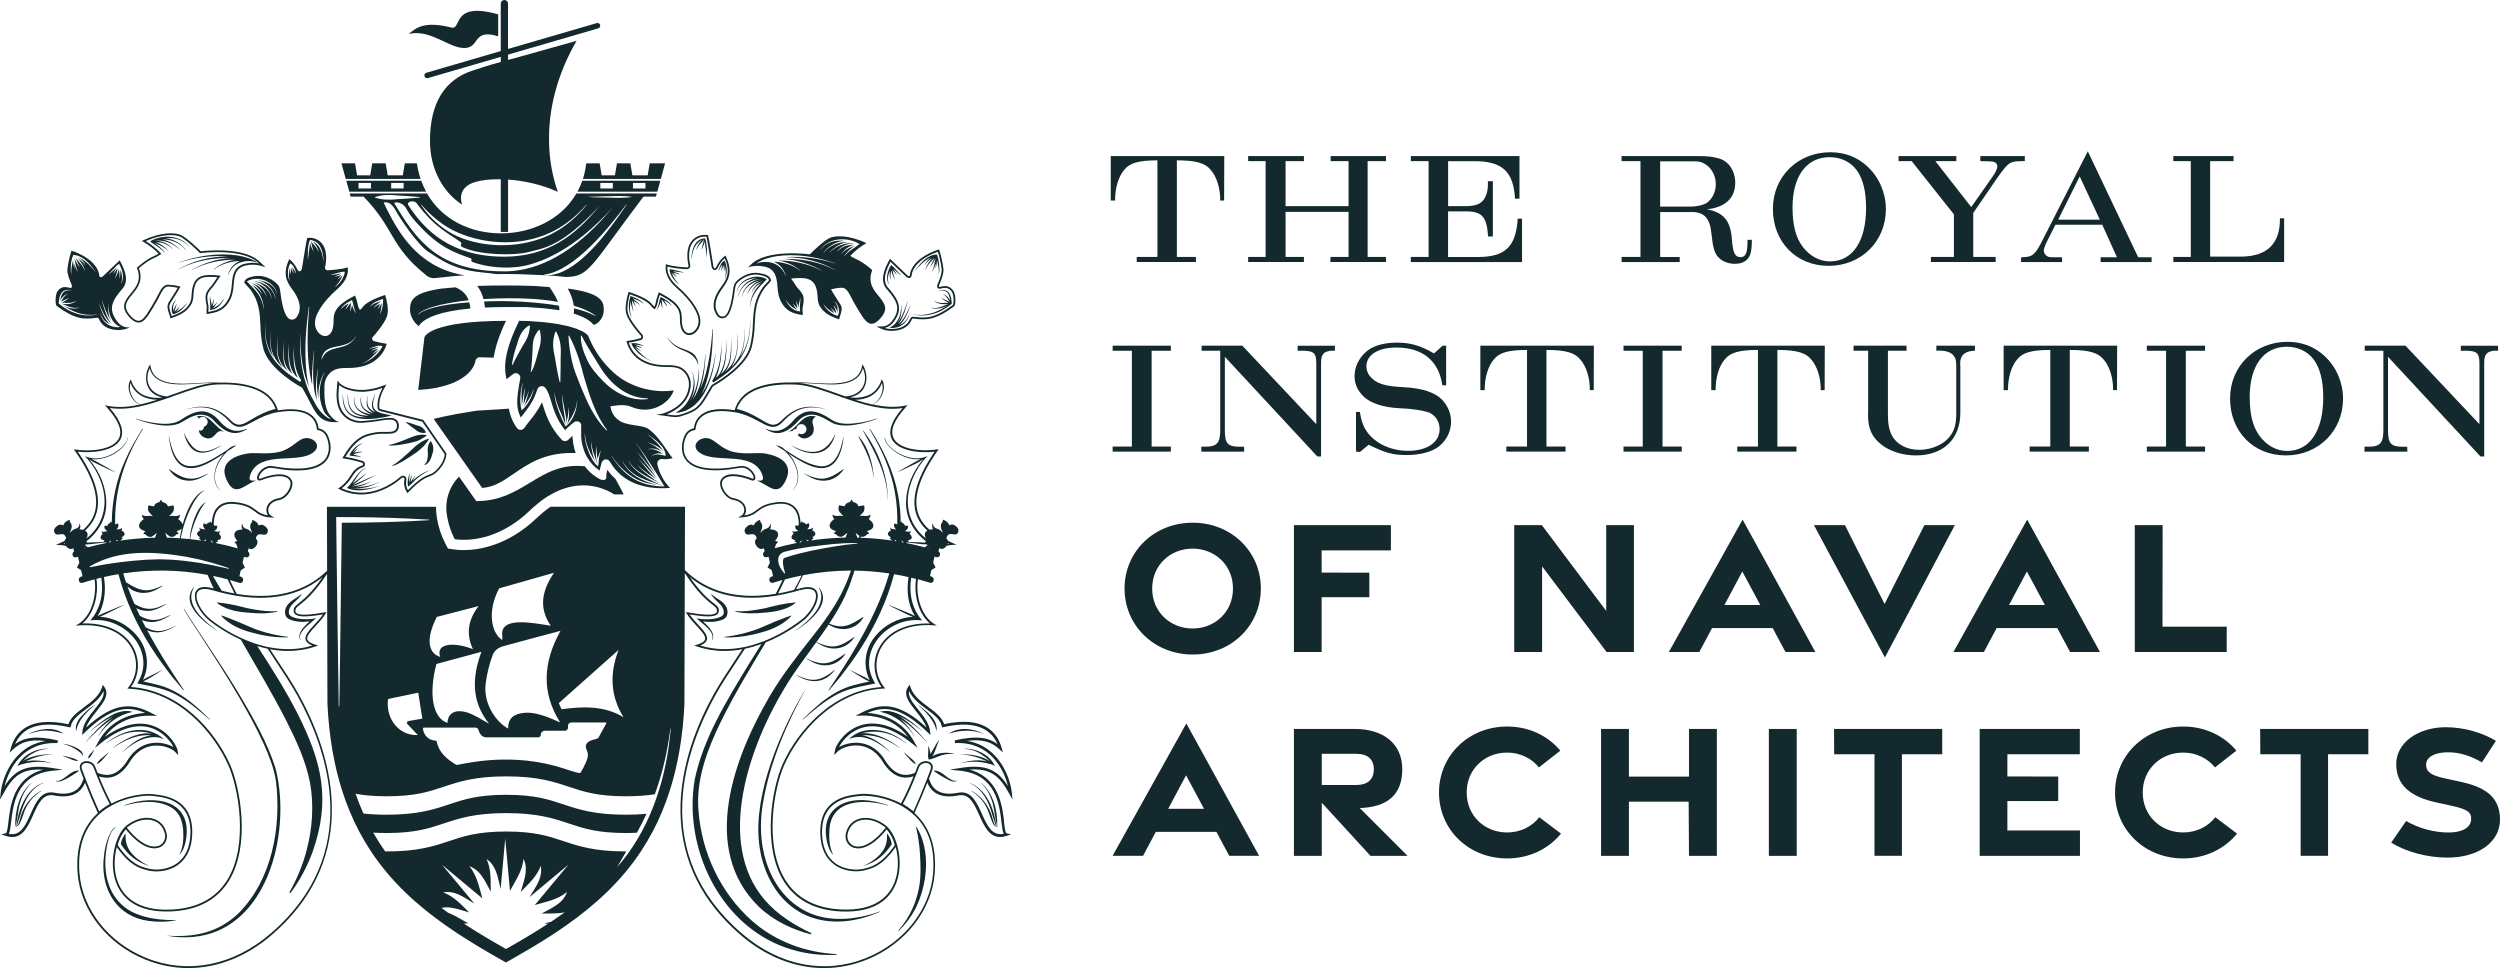 <?xml version="1.0" encoding="UTF-8"?>
<svg xmlns="http://www.w3.org/2000/svg" id="Layer_1" viewBox="0 0 685.53 265.45">
  <path d="m311.71,70.46h5.67v-26.49c-5.03,0-7.61.7-9.07,2.57-1.58,1.79-2.57,5.01-2.54,8.45h-1.19v-12.2h31.13l-.04,12.2h-1.07c.04-3.31-.95-6.53-2.62-8.41-1.5-1.87-4.08-2.61-9.27-2.61v26.49h5.23v1.39h-16.24v-1.39h0Z" style="fill:#14292e;"></path>
  <path d="m342.26,70.46h4.79v-26.27h-4.79v-1.39h15.29v1.39h-5.03v12.33h17.27v-12.33h-4.91v-1.39h15.17v1.39h-5.03v26.27h5.03v1.39h-15.25l.04-1.39h4.95v-12.37h-17.27v12.37h5.03v1.39h-15.29v-1.39h0Z" style="fill:#14292e;"></path>
  <path d="m386.87,70.46h4.87v-26.27h-4.87v-1.39h29.79v11.68h-1.23c-.4-7.41-3.49-10.28-11.05-10.28h-7.29v12.33h4.59c2.3,0,3.8-.39,4.67-1.22,1.11-1.05,1.66-2.74,1.66-4.88,0-.13,0-.44-.04-.74h1.39v15.16h-1.31c-.36-5.49-1.66-6.93-6.3-6.88h-4.67v12.5h8.2c7.49,0,10.42-2.83,10.89-10.5h1.19v11.89h-30.5v-1.39h0Z" style="fill:#14292e;"></path>
  <path d="m444.65,70.46h5.19v-26.27h-5.19v-1.39h21.07c2.54,0,4,.17,5.66.65,2.69.78,4.44,3.44,4.44,6.67,0,4.18-2.73,6.75-7.76,7.27,4.59.87,6.5,3.14,6.85,8.28.28,3.66.83,4.84,2.34,4.84s1.94-1.18,1.94-4.75h1.19c0,2.27-.2,3.66-.67,4.53-.71,1.35-2.06,2.05-4,2.05s-3.64-.74-4.71-2c-.91-1.13-1.31-2.53-1.7-6.27-.4-4.27-2.06-6.01-5.54-5.92h-8.52v12.33h5.35v1.39h-15.92v-1.39l-.02-.02Zm10.58-13.81h8.28c1.9,0,3.64-.44,4.6-1.09,1.5-1.09,2.38-3.01,2.38-5.05,0-2.31-1.15-4.49-2.97-5.53-.91-.57-1.58-.74-2.97-.74h-9.31v12.42h-.01Z" style="fill:#14292e;"></path>
  <path d="m512.14,45.72c3.17,2.96,4.99,7.23,4.99,11.63,0,8.84-6.77,15.55-15.69,15.55s-15.29-6.58-15.29-15.6,6.97-15.55,15.73-15.55c4.04,0,7.41,1.31,10.26,3.96h0Zm-20.6,11.24c0,4.75.87,8.15,2.73,10.63,1.94,2.61,4.63,4.09,7.53,4.09,6.18,0,9.9-5.49,9.9-14.68,0-4.49-.83-7.88-2.5-10.24-1.66-2.31-4.36-3.66-7.45-3.66-6.38,0-10.22,5.18-10.22,13.85h0Z" style="fill:#14292e;"></path>
  <path d="m520.61,42.8h15.84v1.39h-5.74l9.82,12.59,5.94-8.45c.75-1.09,1.23-2.09,1.23-2.74,0-.52-.32-.96-.91-1.18-.34-.15-1.59-.22-3.76-.22v-1.39h12.2v1.39h-.4c-3.68,0-3.92.13-6.93,4.27l-6.81,9.93v12.07h6.14v1.39h-17.75v-1.39h6.3v-11.68l-11.57-14.59h-3.6v-1.39h0Z" style="fill:#14292e;"></path>
  <path d="m554.2,70.55c3.01-.04,3.68-.52,5.47-3.88l12.83-25.18,13.82,29.06h3.68v1.31h-13.98v-1.31h4.48l-4.04-8.93h-12.83l-2.73,5.4-.04.17c-.29.73-.44,1.21-.44,1.44,0,.7.4,1.35,1.07,1.7.4.17.63.22,1.74.22h2.22v1.31h-11.25v-1.31h0Zm21.59-10.32l-5.51-11.85-5.9,11.85h11.41Z" style="fill:#14292e;"></path>
  <path d="m595.95,70.46h4.79v-26.27h-4.79v-1.39h16.52v1.39h-6.42v26.18h8.56c7.13-.09,10.66-3.62,10.58-10.5h1.15v11.98h-30.38v-1.39h-.01Z" style="fill:#14292e;"></path>
  <path d="m305.1,122.45h5.27v-26.27h-5.27v-1.39h15.96v1.39h-5.27v26.27h5.27v1.39h-15.96v-1.39Z" style="fill:#14292e;"></path>
  <path d="m329.41,122.49h1.15c3.13,0,4.04-1.05,4.04-4.53v-21.78h-5.11v-1.39h11.17l20.28,21.52v-16.77c-.04-3.01-.75-3.49-5.11-3.35v-1.39h10.22v1.39c-.32-.04-.48-.04-.75-.04-.91,0-1.98.35-2.34.78-.55.61-.71,1.18-.71,2.79v25.44h-1.03l-25.35-27.32v20.13c0,3.66.79,4.53,4.08,4.53h1.19l.04,1.35h-11.76v-1.35h-.01Z" style="fill:#14292e;"></path>
  <path d="m371.83,112.95h1.07c.28,1.83.63,3.09,1.23,4.27,1.98,3.88,6.69,6.4,12,6.4s8.63-2.4,8.63-5.92c0-1.44-.59-2.88-1.62-3.75-.44-.39-.87-.65-1.27-.83-1.86-.61-4.63-1.05-8.12-1.18-4.48-.22-7.96-1.35-9.94-3.31-1.58-1.57-2.38-3.4-2.38-5.49,0-2.57,1.27-5.14,3.41-6.88,1.78-1.48,4.75-2.31,8.2-2.31,3.68,0,6.42.78,10.18,2.96l2.38-2.13h.95v10.89h-1.03c-.99-6.75-5.43-10.37-12.6-10.37-5.03,0-8.24,2-8.24,5.18,0,.96.36,1.92.91,2.61,1.74,2.09,3.92,2.83,9.43,3.09,4.91.26,8.4,1.39,10.34,3.35,1.66,1.74,2.54,3.83,2.54,6.1,0,2.61-1.19,5.05-3.29,6.75-1.9,1.52-5.19,2.4-8.91,2.4s-5.86-.57-10.38-2.83l-2.42,2-1.07-.13v-10.89.02Z" style="fill:#14292e;"></path>
  <path d="m413.06,122.45h5.67v-26.49c-5.03,0-7.61.7-9.07,2.57-1.58,1.79-2.57,5.01-2.54,8.45h-1.19v-12.2h31.13l-.04,12.2h-1.07c.04-3.31-.95-6.53-2.62-8.41-1.5-1.87-4.08-2.61-9.27-2.61v26.49h5.23v1.39h-16.24v-1.39h0Z" style="fill:#14292e;"></path>
  <path d="m445.19,122.45h5.27v-26.27h-5.27v-1.39h15.96v1.39h-5.27v26.27h5.27v1.39h-15.96v-1.39Z" style="fill:#14292e;"></path>
  <path d="m476.38,122.45h5.67v-26.49c-5.03,0-7.61.7-9.07,2.57-1.58,1.79-2.57,5.01-2.54,8.45h-1.19v-12.2h31.13l-.04,12.2h-1.07c.04-3.31-.95-6.53-2.62-8.41-1.5-1.87-4.08-2.61-9.27-2.61v26.49h5.23v1.39h-16.24v-1.39h.01Z" style="fill:#14292e;"></path>
  <path d="m508.26,94.78h14.54v1.39h-5.11v17.69c0,2.4.36,4.18,1.15,5.66,1.27,2.35,4.12,3.83,7.41,3.83,3.49,0,6.97-1.57,8.56-3.88,1.19-1.61,1.62-3.35,1.62-6.23v-12.63c0-1.66-.12-2.27-.63-2.96-.67-1-2.14-1.52-4.12-1.52l-.71.04v-1.39h10.58v1.39c-2.69,0-4.16,1.31-4.04,3.66l.04.7v12.68c0,7.19-4.67,11.67-12.2,11.67-3.6,0-7.09-1.09-9.51-3.01-2.54-2-3.61-4.4-3.61-8.1l.04-1.05v-16.55h-4v-1.39h0Z" style="fill:#14292e;"></path>
  <path d="m556.56,122.45h5.66v-26.49c-5.03,0-7.61.7-9.07,2.57-1.58,1.79-2.57,5.01-2.54,8.45h-1.19v-12.2h31.13l-.04,12.2h-1.07c.04-3.31-.95-6.53-2.61-8.41-1.51-1.87-4.08-2.61-9.27-2.61v26.49h5.23v1.39h-16.24v-1.39h.01Z" style="fill:#14292e;"></path>
  <path d="m588.69,122.45h5.27v-26.27h-5.27v-1.39h15.96v1.39h-5.27v26.27h5.27v1.39h-15.96v-1.39Z" style="fill:#14292e;"></path>
  <path d="m637.5,97.7c3.17,2.96,4.99,7.23,4.99,11.63,0,8.84-6.77,15.55-15.69,15.55s-15.29-6.58-15.29-15.6,6.97-15.55,15.73-15.55c4.04,0,7.41,1.31,10.26,3.96h0Zm-20.6,11.24c0,4.75.87,8.15,2.73,10.63,1.94,2.61,4.63,4.09,7.53,4.09,6.18,0,9.9-5.49,9.9-14.68,0-4.49-.83-7.88-2.5-10.24-1.66-2.31-4.36-3.66-7.45-3.66-6.38,0-10.22,5.18-10.22,13.85h0Z" style="fill:#14292e;"></path>
  <path d="m648.36,122.49h1.15c3.13,0,4.04-1.05,4.04-4.53v-21.78h-5.11v-1.39h11.17l20.28,21.52v-16.77c-.04-3.01-.75-3.49-5.11-3.35v-1.39h10.22v1.39c-.32-.04-.48-.04-.75-.04-.91,0-1.98.35-2.34.78-.55.61-.71,1.18-.71,2.79v25.44h-1.03l-25.35-27.32v20.13c0,3.66.79,4.53,4.08,4.53h1.19l.04,1.35h-11.76v-1.35h0Z" style="fill:#14292e;"></path>
  <path d="m308.36,161.38c0-10.15,8.11-18.05,18.69-18.05s18.69,7.9,18.69,18.05-8.11,18.1-18.69,18.1-18.69-7.95-18.69-18.1Zm29.74.01c0-6.41-4.96-10.95-11.08-10.95s-11.08,4.54-11.08,10.95,4.96,10.95,11.08,10.95,11.08-4.54,11.08-10.95Z" style="fill:#14292e;"></path>
  <path d="m354.81,143.99h26.59v6.93h-18.99v6.09l13.08.03v6.72h-13.08v15.02h-7.6v-34.8h0Z" style="fill:#14292e;"></path>
  <path d="m415.22,143.99h7.57l17.65,23.53v-23.53h7.6v34.8h-7.49l-17.69-23.49v23.49h-7.64v-34.8h0Z" style="fill:#14292e;"></path>
  <path d="m477.84,142.49l19.95,36.29h-8.19l-3.52-6.56h-16.61l-3.5,6.56h-8.35l20.22-36.29Zm4.85,23.41l-4.93-9.19-4.9,9.19h9.84-.01Z" style="fill:#14292e;"></path>
  <path d="m497.4,143.99h8.51l10.86,21.63,10.93-21.63h8.35l-19.19,36.29-19.46-36.29h0Z" style="fill:#14292e;"></path>
  <path d="m555.88,142.49l19.95,36.29h-8.19l-3.52-6.56h-16.61l-3.5,6.56h-8.35l20.22-36.29Zm4.85,23.41l-4.93-9.19-4.9,9.19h9.84-.01Z" style="fill:#14292e;"></path>
  <path d="m585.38,143.99h7.64l-.04,27.85h17.61v6.95h-25.21v-34.8h0Z" style="fill:#14292e;"></path>
  <path d="m325.31,198.38l19.95,36.29h-8.19l-3.52-6.56h-16.61l-3.5,6.56h-8.35l20.22-36.29Zm4.85,23.41l-4.93-9.19-4.9,9.19h9.84-.01Z" style="fill:#14292e;"></path>
  <path d="m375.8,234.68l-13.35-14.56v14.56h-7.64v-34.8h16.57c8.06,0,13.14,4.09,13.14,11.08s-4.11,10.36-11.65,10.62l13.1,13.1h-10.17Zm-13.35-19.43h9.54c2.89,0,4.73-1.43,4.73-4.29s-1.84-4.25-4.73-4.25h-9.54v8.54Z" style="fill:#14292e;"></path>
  <path d="m394.59,217.33c0-10.15,8.11-18.11,18.69-18.11,6,0,11.2,2.55,14.58,6.62l-5.87,4.59c-2.03-2.53-5.19-4.06-8.73-4.06-6.12,0-11.08,4.54-11.08,10.95s4.96,10.95,11.08,10.95c3.6,0,6.81-1.58,8.83-4.18l5.95,4.49c-3.38,4.18-8.66,6.81-14.76,6.81-10.58,0-18.69-7.9-18.69-18.05h0Z" style="fill:#14292e;"></path>
  <path d="m439.03,199.89h7.64v13.07h16.47v-13.07h7.64v34.8h-7.64l-.09-14.86h-16.38v14.86h-7.64v-34.8h0Z" style="fill:#14292e;"></path>
  <path d="m485.04,199.89h7.64v34.8h-7.64v-34.8Z" style="fill:#14292e;"></path>
  <path d="m514.01,206.83h-11.06l-.04-6.95h29.67v6.95h-11.05v27.85h-7.52v-27.85Z" style="fill:#14292e;"></path>
  <path d="m542.85,199.89h27.46v6.93h-19.86v6.09l13.94.03v6.72h-13.94v8.07h19.9v6.95h-27.5v-34.8h0Z" style="fill:#14292e;"></path>
  <path d="m579.97,217.33c0-10.15,8.11-18.11,18.69-18.11,6,0,11.2,2.55,14.58,6.62l-5.87,4.59c-2.03-2.53-5.19-4.06-8.73-4.06-6.12,0-11.08,4.54-11.08,10.95s4.96,10.95,11.08,10.95c3.6,0,6.81-1.58,8.83-4.18l5.95,4.49c-3.38,4.18-8.66,6.81-14.76,6.81-10.58,0-18.69-7.9-18.69-18.05h0Z" style="fill:#14292e;"></path>
  <path d="m630.86,206.83h-11.06l-.04-6.95h29.67v6.95h-11.05v27.85h-7.52v-27.85Z" style="fill:#14292e;"></path>
  <path d="m655.69,231.06l4.1-5.93c3.48,2.03,7.71,3.16,11.67,3.15,3.71,0,6.02-1.34,6.16-3.53.13-2.1-1.19-2.87-5.31-3.78l-4.32-.95c-7.78-1.72-10.9-5.26-10.91-10.52-.01-5.79,5.89-10.07,13.55-10.09,5.19,0,10.19,1.58,13.78,3.74l-3.84,5.91c-2.82-1.66-5.85-2.76-9.21-2.77-3.59-.01-6.12,1.22-6.1,3.44.01,1.96,1.5,2.91,4.95,3.66l4.75,1.04c7.47,1.63,10.56,4.81,10.57,10.33.01,6.02-5.77,10.4-14.4,10.41-5.54,0-11.43-1.6-15.43-4.11h0Z" style="fill:#14292e;"></path>
  <path d="m181.77,125.9c.89.06,1.8-.02,2.69-.26-.48-.57-.93-1.18-1.33-1.81-2.28-3.42-3.76-5.13-5.43-6.28-.63-.46-1.89-.65-3.1-.85l-.37-.06c-1.86-.29-3.78-.59-5.02-1.77-.87-.71-1.49-1.74-1.71-2.88l-.12-.59.6-.07c.11-.01.23-.03.37-.05,1.07-.15,3.06-.44,4.75.27h0c1.25.56,2.63.83,4,.79,1.84-.08,3.59-.71,5.06-1.83,1.2-.88,2.11-2.09,2.62-3.46-4.92.75-11.71-.47-16.62-4.97-2.86-2.62-5.08-5.76-6.6-9.33-.09-.21-.17-.41-.24-.61,0-.02,0-.03-.02-.05l-.44-.47-.79-.56c-.09-.05-.13-.08-.18-.11l-1.78-.8-2.47-.75-2.87-.57-2.11-.31-2.23-.24c-1.02-.09-2.14-.17-3.41-.24l-.75-.04h-.71l-1.19-.03c-2.28,4.59-3.52,8.34-3.8,11.47-.14,1.53-.03,3.06.32,4.55l.33-.26c.81-.66,1.26-1.02,1.52-1.19.42-.29.97-.29,1.39,0,.41.27.63.77.53,1.27-.6,3.22-.91,5.29-.82,7.06.06,1.26.4,2.5.97,3.62.15-.2.3-.39.45-.59l.08-.1c1.36-1.75,2.43-3.13,3.3-5.17l.2-.49c.02-.1.06-.18.09-.23.25-.64.36-.95.41-1.08h0l.03-.09c.14-.42.51-.75.95-.84.46-.08.93.09,1.21.45.75.92,1.12,2.16,1.6,3.73.69,2.28,1.54,5.06,3.82,7.88l.47-.47c1.11-1.06,1.68-1.51,1.98-1.7h0c.06-.05.12-.1.19-.14l.13-.07h.06l.09-.03h.58l.16.03.34.19.08.08c.06.06.1.11.14.17l.06.09c.03.06.06.12.08.18.06.17.08.33.06.49v3.05l.03.33v.13c.03.1.04.21.05.31v.06s0,.09.02.13l.02.13.06.38s0,.06.02.09l.02.1c0,.07.03.13.04.19.03.14.05.25.07.35,0,.05.02.08.03.11,0,.04.03.09.04.13l.02.1s.02.09.03.13l.17.57c.02.06.04.12.06.19l.22.61h0s.03.09.05.13l.43.93c.07.14.15.29.23.43.85,1.49,2.03,2.76,3.45,3.7.02-.08.03-.17.05-.25.13-.61.31-1.3.5-1.93.02-.06.05-.11.07-.16.19-.4.53-.68.95-.74h.16c.44,0,.85.23,1.07.61,1.3,2.22,2.95,3.79,4.75,4.89,4.04,2.47,8.79,2.57,11.75,2.31-1.73-1.77-2.95-4.02-3.47-6.45-.08-.42.05-.82.33-1.11.29-.29.69-.42,1.09-.36l.08.03Zm-39.87-28.48c-.47.85-.96,1.72-1.28,2.61h-.2c.02-1.05.33-1.99.55-2.98.26-.96.56-1.91.88-2.85.5-1.98,1.4-3.95,3.28-4.98l.17.11c-.06,2.14-.83,3.82-1.99,5.52l-1.41,2.57h0Zm1.16,15.09h0c-.4-1.22-.43-2.52-.35-3.79.1-1.22.13-2.7.74-3.72-.72,2.02-.35,4.43-.35,6.56.05-.72.14-1.43.27-2.15l.25-1.54c.1-.37.2-1.31.42-1.5-.24.86-.27,2.18-.37,3.08-.04.45-.07.94-.13,1.42.14-.36.28-.71.44-1.07.39-.84.69-1.87,1.09-2.64-.42,1.4-.76,3.03-1.42,4.36.42-.66.87-1.29,1.3-1.94.64-.95,1.1-2.11,1.49-3.12-.5,2.2-1.65,4.61-3.37,6.04h-.01Zm4.56-16.17c-.51,1.9-.95,3.89-1.92,5.63l-.18-.08c.2-.94.27-1.91.33-2.88l.19-2.92c0-1.5.07-3,.83-4.34.24-.46.53-.93.96-1.31l.19.07c.51,2.06.28,3.89-.4,5.84h0Zm4.66-5.39l.2-.02c1.25,2.09,1.42,4.49,1.26,6.84.03,2.01-.05,4.9-.08,6.94l-.2.03c-.72-2.82-1.07-5.7-1.64-8.55-.31-1.76-.13-3.54.46-5.24Zm2.84,25.98v.03h-.04c-.26-.66-.77-1.58-1.08-2.24-.96-2.25-1.93-4.8-1.98-7.21.22,1.65.72,3.24,1.34,4.77.48,1.15,1.02,2.27,1.43,3.45.1.29.2.58.27.88-.12-2.84-1.02-5.75-.88-8.52.08,1.49.41,2.94.68,4.41.19,1.06.49,2.27.43,3.38.12-.53.25-1.05.38-1.58.22-.87.21-1.88.3-2.71.17,1.74.18,3.89-.87,5.32h0c1.48-2.16,2.95-4.39,3.14-7.08h.04c-.09,2.6-1.09,5.49-3.17,7.09h.01Zm9.12,8.69c-.12.73-.03,1.58-.27,2.25h0c-1.28-1.06-2.04-2.62-2.63-4.14-.58-1.53-1.08-3.15-.99-4.8h.04c.1,2.89,1.55,5.58,3.01,8-.38-.73-.67-1.51-.85-2.31-.26-1.12-.55-2.44-.36-3.51,0,2.23,1.08,4.28,1.66,6.33,0-.02,0-.04,0-.06-.42-1.64-.73-3.52-.18-5.07-.16.92-.08,1.85.07,2.76.04.24.09.5.15.76.17-.85.53-1.68.87-2.44-.08.68-.43,1.49-.5,2.22h0Zm2.07-7.59c-3.37-3.37-5.35-7.86-7.13-12.21-.87-2.2-1.81-4.39-2.32-6.7-.53-2.31-.88-4.64-.99-7.03l.19-.06c1.95,3.64,3.15,7.6,4.15,11.58,1.49,4.97,3.07,10.11,6.25,14.29l-.15.14h0Zm-1.09-13.7c-1.62-1.66-3.18-3.45-4.18-5.56-.98-2.1-1.83-4.34-1.76-6.71l.2-.03c.99,2.02,2.16,3.9,3.31,5.77l1.73,2.78c2.8,4.62,7.42,8.65,13.1,8.65v.2c-4.64.65-9.25-1.77-12.4-5.1h0Zm2.43,20.68l.03-.02c2.45,3.58,5.87,6.7,10.23,7.57.77.22,1.61.33,2.43.46-3.94-.92-7.84-2.77-9.67-6.55l.03-.02c2.72,4.8,6.95,5.16,11.5,6.95h0c-6.78-.06-10.93-2.77-14.56-8.39h.01Zm14.34,8.03c.08.11.16.22.23.32h-.01s-.01.02-.01.02h0c-1.9-.74-3.75-1.62-5.47-2.73-1.71-1.08-3.42-2.37-4.39-4.2l.03-.02c1.86,3.04,5.36,4.31,8.33,6.01-.83-.55-1.63-1.15-2.41-1.78-1.2-.99-2.62-2-3.53-3.18,1.51,1.51,3.41,2.66,5.13,3.94-1.81-1.8-3.36-3.92-4.95-5.81,1.25,1.26,2.4,2.61,3.61,3.9.42.43,1.03,1.07,1.66,1.72-.64-.8-1.24-1.63-1.85-2.45-1.02-1.41-2.61-3.45-3.61-4.76,1.21,1.24,2.74,3.22,3.85,4.58.32.39.68.83,1.05,1.3-1.76-2.73-3.31-5.66-5.14-8.26l.03-.02c2.63,3.67,5.19,7.56,7.44,11.42h.01Zm-3.4-7.83l-.03-.03c.79-.89,2.33-1.11,3.39-.59-1.27-.87-2.64-1.73-4.23-1.38v-.04c1.14-.39,2.75-.07,3.84.71-1.15-1.12-2.54-1.96-4.03-2.61v-.03c1.49.56,3.4,1.25,4.42,2.55-1.08-1.87-2.73-3.36-4.42-4.71l.02-.03c1.95,1.4,4.92,3.35,5,5.94h0c-1.34-.23-2.8-.82-3.98.2l.02.02Z" style="fill:#14292e;"></path>
  <path d="m111.57,134.96l.17.26.22-.23c3.34-3.44,4.72-3.95,5.82-4.37.83-.27,1.58-.75,2.17-1.38,1.55-1.55,2.36-3.12,2.47-4.8v-.09l-6.36-9.21-11.73-2.95c-.18-.05-.31-.2-.33-.37v-.93c0-.13,0-.2.02-.23,0-.05.03-.13,0-.21,0-.07.02-.14.03-.21l.09-.54s0-.07.02-.11v-.07s.03-.08.04-.13c0-.04.02-.07.04-.11l.03-.13c.04-.13.08-.27.12-.4v-.07c.03-.07.06-.14.08-.21l.3-.78c.05-.11.1-.22.16-.34l.05-.11c.07-.15.15-.31.21-.44.02-.04.05-.08.06-.1.07-.13.14-.25.21-.38l.51-.93-.65.26c-1.83.74-3.76,1.17-5.72,1.28-3.29.06-5.84-1-6.65-2.09l-.39-.52-.07.8c-.12,1.35-.21,2.25-.21,3.1,0,3.19.91,5.24,2.97,6.65,1.34.85,2.94,1.21,4.5,1.03,1.57-.13,2.78-.25,4.05-.47,2.22-.37,3.69-.61,4.49.02.33.26.52.65.54,1.1.07.47-.06.95-.36,1.3-.54.59-1.55.59-2.81.58-1.85-.09-3.68.17-5.44.79-3.15,1.21-4.98,4.17-6.07,5.94l-.29.49.37.06c1.69.26,3.38.65,5.02,1.16.21.07.34.28.31.48-.04.16-.16.28-.32.33-1.74.6-2.42,1.65-3.14,2.77-.76,1.3-1.81,2.44-3.05,3.29l-.35.24.38.19c1.94.95,3.94,1.42,5.99,1.42,1.82,0,3.67-.37,5.55-1.12,2.03-.82,3.9-1.96,5.55-3.42.09-.08.2-.12.32-.12s.23.05.31.14c.02.02.03.04.04.05.07.11.09.24.06.38-.24,1.2,0,2.42.65,3.45h.02Zm-1.05-4.52c-.27,0-.49.08-.67.25-1.6,1.41-3.42,2.53-5.39,3.32-3.73,1.48-7.35,1.44-10.76-.11,1.15-.86,2.13-1.96,2.85-3.19.7-1.08,1.3-2.01,2.87-2.55.32-.1.56-.36.65-.7.08-.46-.19-.92-.64-1.06-1.54-.48-3.13-.86-4.72-1.12,1.07-1.73,2.82-4.47,5.73-5.58,1.69-.59,3.45-.85,5.25-.75,1.34,0,2.5.01,3.2-.75.4-.47.57-1.1.48-1.68-.02-.56-.29-1.09-.73-1.44-.98-.76-2.53-.51-4.93-.11-1.2.2-2.41.32-3.97.45-1.46.18-2.94-.16-4.17-.95-1.9-1.3-2.75-3.23-2.75-6.23,0-.75.07-1.54.17-2.66,1.15,1.02,3.62,1.92,6.68,1.86,1.79-.1,3.55-.47,5.24-1.07-.02.04-.04.08-.07.12,0,.02-.02.03-.04.07-.08.16-.16.32-.23.48l-.05.11c-.06.12-.11.24-.16.36l-.32.8-.09.27v.06c-.05.13-.09.26-.13.39l-.06.21c-.02.07-.05.16-.06.26,0,.05-.02.09-.02.13l-.07.35v.08l-.02.11c-.02.12-.04.23-.04.34v.06c-.02.12-.03.25-.03.34v.95c.03.4.31.74.71.84l11.55,2.91,6.16,8.91c-.12,1.52-.88,2.96-2.33,4.4-.53.58-1.21,1.01-1.97,1.25-1.13.42-2.54.95-5.79,4.26-.46-.86-.61-1.84-.42-2.8.06-.26.02-.53-.13-.76-.03-.04-.06-.08-.1-.12-.17-.18-.41-.29-.66-.3h-.02Z" style="fill:#14292e;"></path>
  <path d="m156.98,120.14v-.2c0-.14,0-.27-.03-.41v-.06c-.08.08-.16.17-.24.25-.67.7-.91.94-1.09,1.04-.49.33-1.2.25-1.6-.19-3.35-3.55-4.45-7.18-5.26-9.83l-.07-.22c-.02-.07-.04-.14-.06-.2-.91,1.79-2.01,3.44-3.28,4.94-.6.74-1.16,1.51-1.58,2.1-.23.33-.61.52-1.01.52h0c-.41-.01-.79-.21-1.02-.54-1.13-1.55-1.89-3.37-2.19-5.28l-8.83.55-5.25.86-4.01.8c-.99.22-1.84.42-2.55.59,2.77,3.95,10.62,15.12,13.3,18.93,3.28-.2,5.76-1.9,8.59-3.84l.05-.03c3.9-2.68,8.31-5.71,15.9-5.71h1.11c-.07-.2-.14-.4-.2-.6l-.04-.15s0-.05-.02-.07c-.06-.19-.12-.39-.17-.6l-.02-.17c-.06-.23-.1-.45-.15-.69l-.03-.16c-.05-.26-.09-.52-.13-.78v-.14c-.03-.22-.06-.47-.08-.71h-.03Z" style="fill:#14292e;"></path>
  <path d="m35.76,87.26c.79.8,1.53,1.19,2.24,1.19h.15c1.12-.09,1.9-1.16,2.53-2.03.41-.54,2.25-3.65,2.59-4.32l.27-.53c.93-1.83,1.49-2.93,2.48-3.01.91.03,1.83.15,2.72.35-.32.6-.82,1.39-1.44,2.35-.31.48-.64,1.01-.99,1.56-.62,1.01-.39,1.88.08,3.32l.07.2c.08.23.16.47.23.73l.07.25.25-.09c2.12-.73,4.29-1.64,5.57-4.01.31-.77.47-1.59.47-2.41.16-1.95.36-4.39,3.22-4.82,1.11-.11,2.23-.1,3.34.03-.24.33-.44.64-.64.95-.33.51-.64.99-1.07,1.49-.52.52-.95,1.12-1.3,1.8-.42,1.15-.2,2.26.06,3.54.06.31.04.63,0,.97-.03.32-.05.69,0,1.09l.03.26.26-.04c2.28-.37,4.15-.83,5.63-3,1.22-1.78,1.36-3.43,1.5-5.02.04-.69.12-1.38.25-2.05.3-1.38.93-2.84,3.28-3.26,1.39-.29,2.85-.22,4.21.22l.98.32-.73-.73c-.1-.1-.21-.2-.33-.29-.12-.11-.25-.22-.37-.34-4.09-4.31-14.91-3.19-16.32-3.02-.58-.6-3.44-3.4-5.24-4.36-1.73-.93-5.75-.92-10.48,1.32l-.44.21.42.24c1.54.87,2.95,1.95,4.18,3.22-.3.2-.61.38-.91.53-.09.03-2.13.74-4.91,3.23l-.13.12.06.16c1.27,3.25-.27,5.11-1.75,6.91-1.59,1.93-3.09,3.76-.08,6.79v-.02Zm2.35-13.72c2.64-2.33,4.59-3.01,4.64-3.03.43-.22.86-.47,1.25-.74l.24-.17-.2-.21c-1.2-1.28-2.58-2.38-4.08-3.28,4.68-2.09,8.28-1.84,9.6-1.13,1.85.99,4.98,4.11,5.18,4.33l.1.12.15-.03c.11-.02,11.81-1.52,15.98,2.83-1.15-.23-2.33-.22-3.47.02-2.64.47-3.35,2.2-3.67,3.65-.13.7-.22,1.41-.26,2.11-.13,1.52-.27,3.1-1.42,4.78-1.21,1.77-2.61,2.33-5.02,2.74,0-.25,0-.5.03-.73.03-.38.06-.73-.02-1.11-.25-1.26-.45-2.25-.09-3.24.31-.61.72-1.16,1.21-1.66.46-.53.79-1.03,1.12-1.56.26-.4.53-.82.87-1.26l.26-.34-.42-.06c-1.28-.19-2.59-.22-3.89-.08-3.27.5-3.5,3.38-3.66,5.3,0,.77-.15,1.53-.42,2.22-1.04,1.91-2.64,2.81-5.04,3.66-.05-.17-.11-.33-.16-.49l-.06-.19c-.48-1.48-.62-2.11-.13-2.9.35-.55.68-1.07.99-1.56.73-1.13,1.3-2.03,1.61-2.68l.13-.28-.3-.07c-1.02-.26-2.08-.4-3.16-.44-1.3.1-1.94,1.36-2.92,3.28l-.27.53c-.37.72-2.19,3.78-2.55,4.26-.6.82-1.28,1.76-2.17,1.83-.59.05-1.26-.3-1.99-1.04-2.7-2.71-1.46-4.22.11-6.12,1.48-1.79,3.15-3.82,1.89-7.25h.01Z" style="fill:#14292e;"></path>
  <path d="m160.75,44.78c-.17,1.52-.48,2.94-.91,4.28h21.37c.39-1.42.79-2.84,1.17-4.28h-4.22l-.56,3.3h-4.19l-.56-3.3h-3.67l-.56,3.3h-3.63l-.56-3.3h-3.68Z" style="fill:#14292e;"></path>
  <path d="m181.07,49.56h-21.4c-.37,1.05-.81,2.05-1.32,2.99h21.9c.27-1,.55-2,.82-2.99Zm-13.03,2.12h-3.42v-1.51h3.42v1.51Zm8.95,0h-3.42v-1.51h3.42v1.51Z" style="fill:#14292e;"></path>
  <path d="m99.68,53.9c8.62,8.86,7.17,13.47,16.94,21.37.58.58,1.34.93,2.15,1.01h.23l2-.2c2.15-.27,4.32-.47,6.49-.59-.24-.02-.49-.06-.76-.11-12.48-2.3-17.67-12.21-20.53-17.76l-1.01-2.1c.79-.1,1.99-.32,3.5,2.52.97,1.83,5.95,9.24,8.76,10.99s6.48,4.83,14.39,5.63c2.32.23,3.6.39,4.18.5.96-.02,1.88-.03,2.75-.03,2.86,0,5.28.09,7.35.21,3.48.11,6.4.31,8.85.6h.31c6.34,0,6.89-3.17,21.17-22.03h3.42c.08-.29.15-.57.23-.86h-22.04c-4.18,7.21-12.4,10.94-20.64,10.94s-16.08-3.57-20.33-10.94h-21.2l.24.86h3.55Zm38.5,20.51c-18.05,0-24.04-8.61-30.08-18.73.16-.39,2.36-.28,3.32,1.53,1.11,2.09,2.2,3.19,3.27,4.36,5.66,6.17,9.61,7.6,14.32,9.24.83.29-.47.68.78,1.12,5.39,1.88,11.46,1.71,15.09.72,3.63-.99,12.34-3.87,23.07-15.68-5.25,6.28-15.85,17.45-29.77,17.45h0Zm-11.24-6.58c4.81,2.21,14.32,2.29,17.94,1.29,3.63-.99,9.01-1.12,19.74-12.93-5.25,6.28-12.52,14.19-26.44,14.19-14.6,0-21.78-7.26-26.26-14.19-.41-.96,1.59-1.45,2.35-.43,5.02,6.7,8.54,8.11,11.98,10.58.72.52-.52.93.68,1.49h0Zm26.07,7.14c-1.24.41-2.58.61-3.87.45v-.1c8.33-1.01,17.78-12.81,22.62-19.28l.08.06c-4.26,6.29-11.47,16.46-18.84,18.87h0Zm14.19-21.17c2.02-.04,4.24-.18,6.16.22-2.05.27-4.1.26-6.16.17-2.02-.09-4.24,0-6.16-.22,2.05-.07,4.11-.13,6.16-.18h0Zm-51.7,2.3c2.84,3.26,6.21,6.03,10.13,7.71,7.78,3.32,17.14,3.63,24.94.13,3.93-1.76,7.36-4.52,10.19-7.78l.08.06c-2.73,3.36-6.11,6.26-10.06,8.17-7.39,3.48-16.38,3.74-24.04.97-3.6-1.4-6.82-3.7-9.34-6.61-.72-.83-1.37-1.7-1.98-2.6l.08-.06h0Zm-12.69-2.06c1.98-.69,4.09-.67,6.16-.45,2.06.11,4.11.26,6.16.45v.13c-2.05.19-4.1.34-6.16.45-2.07.22-4.18.24-6.16-.45v-.13Z" style="fill:#14292e;"></path>
  <path d="m94.95,49.56l.83,2.99h21.06c-.51-.94-.95-1.94-1.33-2.99h-20.56Zm6.78,2.12h-3.42v-1.51h3.42v1.51Zm8.95,0h-3.42v-1.51h3.42v1.51Z" style="fill:#14292e;"></path>
  <path d="m115.33,49.06c-.44-1.34-.79-2.76-1.01-4.28h-3.31l-.56,3.3h-4.13l-.56-3.3h-3.68l-.56,3.3h-3.6l-.56-3.3h-3.73l1.18,4.28h20.52,0Z" style="fill:#14292e;"></path>
  <path d="m116.39,92.46c0,.1,0,.2-.04.3l-1.67,14.17,2.7-.24,2.12-.32c9.8-1.91,10.77-6.81,10.84-7.29v-.1c.1-.51.51-.92,1.02-1.01h.23l3.78.1c.44-2.93,1.55-6.25,3.38-10.09-20.15,0-22.21,4.06-22.36,4.48Z" style="fill:#14292e;"></path>
  <path d="m32.11,89.42c-.21-.08-.4-.18-.58-.3.16.11.33.21.51.28.02,0,.04,0,.07,0h0Z" style="fill:#14292e;"></path>
  <path d="m16.41,83.38c.2.1.4.19.59.3-.2-.11-.39-.21-.59-.3Z" style="fill:#14292e;"></path>
  <path d="m26.46,87.12c.33-.04.65.16.76.48.04.12,1,2.98,5.45,2.89,1.01-.02,2-.26,2.91-.71h-.4c-1.09,0-2.13-.5-2.81-1.35-3.31-3.93-1.09-6.55,1.26-9.34.97-1.12,1.16-2.6.61-4.49-.36-1.12-.84-2.19-1.43-3.21l-4.49,4.28c-.19.19-.56.42-.81.33-.25-.1-.33-.51-.35-.77,0-.17-.41-4.06-7.56-6.5-.54,1.67-.91,3.39-1.12,5.13-.1,1.22.71,3.21,1.03,3.87.12.25.32.87.13,1.08s-.39.17-.65.09c-1.98-.56-2.67.31-3.17.89-.67.8-.77,3.71-.26,4.1,5.11,3.78,7.54,3.73,10.91,3.26v-.03Zm4.72-13.38c.43-.48.88-1.08,1.44-1.35,0,0,0-.03.01-.04h.04c.85,1.59,1.65,3.92.45,5.46.44-.85.46-1.82.24-2.72-.08-.36-.23-.76-.38-1.15.01.15.03.3.02.43.01.66.02,1.51-.25,2.05.13-.9,0-1.76-.16-2.63-.2.92-.65,1.81-1.06,2.64.11-.62.45-1.37.56-2.05.05-.24.1-.49.15-.75-.34.49-.82.93-1.13,1.41l-.03-.02c.19-.5.53-.93.77-1.37.05-.09.11-.21.17-.34-.63.73-1.47,1.29-2.17,1.95.3-.52.91-1.04,1.32-1.55v.03Zm-3.89,9.71c.64,1.76,1.68,4.05,3.28,5.28-1.45-1.61-2.19-4.87-2.64-6.38h.04c.67,1.92,1.32,3.95,2.51,5.62-.77-1.3-.94-3.11-.74-4.5h.04c-.19,2.35.79,4.91,2.87,6.05.07,0,.15.03.22.04h.17v.04h0c-.51.16-.98.17-1.42.08-2.04-.19-3.71-1.69-4.16-3.83h.04c.61,1.76,1.48,2.57,2.66,3.05-1.5-1.31-2.47-3.86-2.91-5.43h.04s0-.02,0-.02Zm-7.76-8.13c-.29-1.71-.13-3.84.55-5.4h-.02l.02-.03c2.76.17,4.6,2.51,6.1,4.59l-.03.02c-.81-.96-1.73-1.99-2.71-2.77-.64-.49-1.31-.91-2.04-1.24.95.58,1.78,1.42,2,2.42-.33-.69-.86-1.24-1.48-1.67-.16-.11-.36-.23-.57-.36.27.28.52.58.74.91.5.73,1.1,1.66,1.17,2.5-.46-1.46-1.64-2.48-2.58-3.6.16.27.29.56.41.86.23.58.63,1.24.74,1.8-.4-.74-1.04-1.56-1.42-2.38.11.44.2.89.28,1.34.14.8.5,1.66.68,2.39-.41-.73-.72-1.51-.97-2.31,0-.03-.02-.06-.03-.08,0,.49.02.98.09,1.47h-.04c-.19-.62-.28-1.27-.36-1.92-.02-.15-.04-.32-.06-.48-.07.42-.16.83-.24,1.25-.2.87-.22,1.87-.23,2.71v-.02Zm.07,4.23v.04c-1.76-.15-2.69.5-2.97,2.26-.05.19-.1.39-.16.59.31-.54.71-1.04,1.21-1.43.26-.18.56-.29.86-.34v.04c-.57.19-.98.63-1.29,1.13-.17.32-.36.63-.59.91.25-.16.53-.28.81-.38.4-.13,1.27-.64,1.49-.63-.65.48-1.33.94-2.06,1.29.57-.06,1.16,0,1.72.03.91.05,1.63-.21,2.37-.63-1.03.99-2.53,1.03-3.92.92.63.19,1.24.54,1.86.74.91.33,1.91.47,2.87.2-1.29.66-3.07.15-4.37-.41-.1-.04-.2-.09-.29-.14,1.32.69,2.58,1.5,4.01,1.98,1.77.62,3.68.78,5.53.47v.04c-3.78.89-7.63-.49-10.49-2.93-.03,0-.06-.02-.08-.03v-.02h-.02c.17-2.34.72-4.21,3.52-3.69h-.01Z" style="fill:#14292e;"></path>
  <path d="m69.95,75.7c-1.5.27-2.7.56-2.99,1.73.2.41,1.31,1.45,1.65,1.9,2.5,3.37,2.65,6.57,2.81,9.96.03,2.16.3,4.3.82,6.4,1.57,5.75,10.32,10.46,10.41,10.51.11.05.2.14.27.24,3.22,5.41,3.75,9.31,8.75,9.31h1.45c-1.01-.19-1.93-1-2.67-1.96-1.73-2.25-1.48-5.75-1.48-8.08.05-1.31.6-2.54,1.54-3.46,1.07-1.05,2.51-1.38,4.63-1.34,8.21.15,10.38-4.74,10.91-6.64-1.19-.16-2.37-.4-3.52-.74-.36-.11-.57-.5-.46-.86.03-.1.08-.19.15-.26.97-1.04,3.58-4.17,4.01-6.09.38-1.72-.26-4.27-.61-5.45-5.2,1.73-6,3.13-6.17,3.37-.21.28-.47.53-.75.74-.25-.32-.43-.69-.52-1.08-.17-.98-.44-1.94-.81-2.86-5.86,2.92-5.88,5.02-5.91,7.06.02.71-.06,1.42-.24,2.11-.56,1.86-1.73,1.98-2.21,1.94-1.23-.1-2.4-1.44-2.62-2.99-.35-2.55,1.98-6.3,6.24-10.01,2.77-2.43,2.89-4.72,2.72-5.84-1.58.56-4.94.79-5.52.8-.22,0-.43-.08-.56-.25-.13-.16-.18-.36-.14-.56,0-.06,1.04-4.06-.72-6.35-.96-1.32-2.58-1.97-4.19-1.68-.28,1.21-.86,4.84-1.43,8.34-.05.31-.28.76-.6.79-.31.03-.63-.37-.74-.67-.49-1.05-1.21-1.97-2.12-2.69-1.93,4.06-.75,6.21.87,8.39,2.71,3.65,2.17,6.04,1.23,7.4-.33.6-1.01.92-1.68.79-.88-.22-2.13-1.26-2.91-7.77-.04-.37-.12-.73-.24-1.08-.3-1.12-3.46-3.6-6.64-3.04v-.03Zm35.06,6.29s.03-.02.04-.02h0c.03,1.4-.18,3.04-.89,4.2.22-.68.35-1.39.42-2.09.02-.27.04-.62.08-.97-.07.12-.14.24-.22.36l-.79,1.4-.03-.02c.17-.51.35-1.02.55-1.52,0-.02,0-.04.02-.06-.08.06-.17.12-.26.17-.49.34-1.13.52-1.39,1.09-.06-.5.86-1.02,1.21-1.34.19-.15.44-.42.68-.68-.39.23-.84.37-1.26.51-.65.25-1.25.63-1.74,1.15.64-1.2,2.32-1.82,3.57-2.19h0Zm-1.08,13.93c-.09.07-.19.13-.29.19-.41.24-1.14.82-1.52.91l1.33-1.15c.08-.07.17-.16.28-.25-.63.2-1.33.3-1.9.62.23-.34,1.08-.62,1.49-.82.16-.07.35-.16.55-.24-.26.04-.53.06-.8.09-.56.04-1.49.39-1.84.38,1.1-.48,2.46-1.09,3.64-.76,0,0,0-.01.02-.02l.03.02c-1.09,2.25-3.24,3.94-5.55,4.83v-.03c1.83-.8,3.23-2.29,4.56-3.76h0Zm-11.39-21.07c.62-.15,1.33-.4,1.95-.32,0,0,.02-.02.04-.02l.03.02h0c-.24,1.71-1.45,3.35-2.82,4.23.61-.6,1.16-1.26,1.59-1.99.24-.39.41-.84.62-1.27-.08.08-.16.15-.25.22-.27.21-.94.89-1.14.92.35-.41.68-.84,1.03-1.25-.59.27-1.29.37-1.83.5.44-.31.98-.43,1.42-.66.11-.06.27-.16.44-.27-.97.29-2.03.28-3.02.45.54-.27,1.33-.36,1.96-.56h-.02Zm-12.33-1.27c.05.36.33,1.28.26,1.49-.21-.53-.43-1.07-.62-1.61-.04.6-.19,1.22-.11,1.82-.25-.34-.18-1.08-.22-1.54,0-.07,0-.18-.02-.3-.07.42-.16.84-.23,1.27-.15.82.03,1.73.21,2.48-.73-1.45-.69-3.44.05-4.84,0-.03.02-.06.04-.09v-.05h.02v-.02c.51.31.87.76,1.09,1.29.17.4.56,1.24.55,1.59-.33-.64-.67-1.25-1.08-1.82.03.11.05.22.06.33Zm14.61,9.7c.54-.42,1.1-.61,1.67-.98h0s.02,0,.02,0h0c.28.6.36,1.22.5,1.85.11.59.51,1.36.58,1.84-.38-.7-.86-1.51-1.06-2.33-.02.08-.03.17-.05.25-.11.39-.27,1.31-.47,1.54.11-.79.16-1.58.22-2.37,0-.07.03-.14.05-.21-.16.29-.37.56-.6.81-.3.31-.81,1.18-.98,1.26.26-.6.56-1.2.93-1.74-.22.12-.44.22-.65.33-.55.31-1.03.75-1.47,1.23.19-.51.81-1.11,1.3-1.48h0Zm2.77,9.01l.04.03c-.53.85-1.25,1.6-2.14,2.1-2.09,1.23-5.09.82-6.61,2.88-.29.4-.48.84-.69,1.29h-.05c.75-5.23,6.71-2.07,9.45-6.3h0Zm-12.63-26.37v-.1h.02v-.02c2.97.26,3.66,3.33,3.77,5.82h-.04c-.25-1.76-.67-3.76-2.15-4.89-.29-.24-.62-.4-.96-.57.96.7,1.51,1.91,1.87,3-.34-.47-.63-1.18-1.15-1.76-.37-.46-.87-.89-1.2-1.37.23.41.35.85.42,1.31.12.53.25,1.06.44,1.57l-.03.02c-.42-.71-.73-1.49-.95-2.28-.02.63-.12,1.25-.23,1.87-.17.87-.17,1.89-.35,2.7,0-1.74-.12-3.71.52-5.31h.02Zm-2.57,25.78h.05c0,1.07-.03,2.13,0,3.19l.1,1.59c.21,3.25.92,6.56,2.16,9.64-.29-1.21-.48-2.44-.64-3.63-.35-3.34-.4-6.87-.21-10.22.14-2.38.52-5.71.83-8.1h.1c-.48,6-.74,12.25.17,18.19.07.37.42,2.13.48,2.46.04.14.1.38.17.63-.13-2.33.05-4.71.2-6.68l.3-2.53h.05l-.2,2.54c-.15,3.27-.23,6.71.6,9.91.13.35.27.7.41,1.05-.6-2.9-.25-6.31.21-8.62h.05c-.35,2.5-.48,5.54.13,8.25,0-.14-.02-.28-.03-.41-.15-2.37.4-4.79,1.64-6.79l.04.03c-1.64,3.06-1.77,6.86-.42,10.05.15.39.34.76.56,1.11.42.47.87.92,1.33,1.35.07.04.14.09.21.14v.02l-.02.02h0c-.05-.01-.09-.03-.13-.05,0,.02-.04.07-.04.07-1.98-.96-3.37-2.82-4.34-4.77-2.5-4.03-3.6-9.18-3.8-13.65-.09-1.55,0-3.26.06-4.8h-.02Zm-3.37,10.14c-.46-.58-.83-1.23-1.03-1.98-.56-2.13-.3-4.33-.13-6.48-.05,1.08-.11,2.16-.08,3.24,0,2.98.8,4.49,2.43,5.92-1.45-2.47-1.17-5.64-1.04-8.62,0,.97-.02,1.95.03,2.92.08,2.72.48,5.08,2.48,6.81-1.27-2.72-1.38-5.89-.99-8.82-.27,3.24.08,6.79,1.94,9.53,0,0-.1.07-.2.15-.07.1-.14.21-.14.21-.34-.21-.67-.43-.99-.65,0,0-.02-.01-.03-.02-.08-.05-.15-.1-.23-.15-1.29-.86-2.46-1.73-3.45-2.65-3.54-3.19-5.54-7.02-4.72-12.79-.47,4.06.42,7.12,2.24,9.64-.99-1.93-1.32-4.24-.72-7.25-.74,4.33.38,7.13,2.63,9.42.18.17.35.33.54.49-1.62-2.13-2.02-4.63-1.25-8.57-.76,4.76.07,7.35,2.72,9.67v-.02Zm-3.05-21.12h-.04c-.55-2.54-2.86-3.69-5.24-3.86,2.43.48,4.58,2.59,4.88,5.1h-.04c-.66-3.12-3.27-4.73-6.12-4.88,2.45.31,4.75,2.29,5.07,4.77h-.04c-.49-2.57-2.82-3.95-5.18-4.48,1.87.53,3.19,1.96,3.89,3.93h-.03c-.53-1.05-1.21-2.07-2.17-2.76-.71-.54-1.62-.74-2.44-1.04.61.25,1.23.49,1.74.95.72.59,1.4,1.5,1.63,2.35-.46-.81-1.03-1.58-1.81-2.1-.26-.19-.58-.34-.9-.49,1.86,1.64,3.11,4,3.14,6.5h-.04c-.13-1.51-.67-2.96-1.54-4.19-.74-1.09-1.8-2-2.67-2.96-.14-.12-.26-.25-.35-.4h0s0,0-.02,0h0c2.98-1.77,7.75-.02,8.28,3.56h-.01Z" style="fill:#14292e;"></path>
  <path d="m209.45,73.06c2.5.45,3.17,2.08,3.47,3.45.14.69.23,1.39.27,2.1.13,1.55.27,3.17,1.45,4.9,1.37,2,3.01,2.49,5.46,2.89.07-.79-.15-1.44,0-2.08.25-1.26.46-2.32.06-3.4-.32-.63-.74-1.21-1.24-1.71-.82-.94-1.21-1.8-1.99-2.81,1.26-.18,2.55-.21,3.82-.08,3.07.46,3.29,3.11,3.45,5.05,0,.8.16,1.59.45,2.34,1.18,2.15,3.14,3.08,5.42,3.86.1-.33.2-.64.29-.93.47-1.42.67-2.2.11-3.11-1.12-1.83-2.15-3.3-2.59-4.21,1.01-.25,2.04-.4,3.08-.43,1.26.1,1.85,1.48,2.98,3.67.36.71,2.18,3.77,2.57,4.29,1.01,1.36,2.25,3.11,4.55.82,5.5-5.53-4.63-6.56-1.88-13.62-2.81-2.49-4.77-3.17-4.8-3.18-.43-.21-.83-.45-1.22-.72,1.29-1.38,2.78-2.56,4.42-3.49-4.95-2.34-8.8-2.12-10.26-1.32-1.93,1.04-5.19,4.32-5.26,4.4-.12-.03-12-1.6-16.25,2.92-.22.24-.48.43-.7.64,1.4-.45,2.89-.53,4.33-.22v-.02Zm7.71,11.08c.48.37,1.06.63,1.59.9-.61-.47-1.13-1.2-1.25-1.83.26.42.56.79.92,1.1.09.07.19.14.28.21-.26-.65-.29-1.44-.38-2.05.27.47.33,1.02.52,1.48.03.06.06.15.11.24.02-.84.47-1.75.44-2.57.19.54,0,1.33-.03,1.93-.05.65-.06,1.19.07,1.84h-.03c-1.82-.01-3.37-1.67-3.93-3.22.46.75,1.01,1.43,1.69,1.95v.02Zm12.19,1.8c-.1-.25-.17-.51-.23-.78-.07-.38-.52-1.25-.47-1.49.33.64.86,1.36,1.03,2.09,0-.42.01-.83-.02-1.26-.08-.86-.56-1.38-.76-1.94.94,1.02,1.6,2.77.82,4,0,0,0,.02.01.02,0,0-.03.02-.03.03h0c-1.67-.4-3.19-1.78-3.92-3.23.54.67,1.14,1.28,1.82,1.78.36.27.8.5,1.21.74-.07-.09-.13-.18-.19-.27-.18-.29-.79-1.03-.8-1.23.51.52,1.04,1.02,1.53,1.54Zm6.27-19.06h.09s.02-.02.02.03c-.01,0,0,0,0,0t-.02,0h-.01c-.73.6-1.5,1.07-2.28,1.6-.77.51-1.47,1.29-2.13,1.85.87-1.11,1.95-2.34,3.23-3.02-.07.03-.13.05-.18.07-1.39.46-2.72,1.15-3.73,2.26l-.03-.02c.89-1.14,2.15-2.13,3.57-2.56-.6.04-1.21.08-1.8.22-1.09.25-2.06.88-2.82,1.7l-.03-.02c1.16-1.63,3.27-2.4,5.22-2.25-2.68-.35-5.13.5-7.17,2.43l-.03-.03c1.24-1.36,3.1-2.52,4.99-2.79-2.57-.03-5.1.94-6.73,3.06l-.03-.02c1.24-1.84,3.46-3.12,5.72-3.38-2.47-.18-4.92.38-6.55,2.47l-.03-.02c2.35-3.33,7.49-3.57,10.72-1.58h.01Zm-28.04,5.37l-.02-.02-.02-.02h0c.28-.28.62-.49.97-.64,1.28-.69,2.78-.98,4.19-1.28,5.48-.84,11.11.09,16.3,1.91l-.02.05c-4.38-1.39-9.03-2.05-13.61-1.74,4.74.04,9.52,1.15,13.63,3.52l-.02.04c-4.35-2.33-9.33-3.17-14.23-3.07,3.7.24,7.35,1.35,10.57,3.18l-.02.04c-3.65-1.9-7.75-2.78-11.85-2.78,2.2.37,4.32,1.26,5.97,2.74l-.03.04c-2.05-1.64-4.64-2.33-7.23-2.46.07.03.14.06.21.09,1.58.68,2.66,2.15,3.1,3.77l-.05.02c-.8-2.39-3.04-3.88-5.54-3.81-.45,0-.91,0-1.35.09-.33.07-.66.17-.96.34h0Z" style="fill:#14292e;"></path>
  <path d="m235.7,66.9v-.02s-.02,0-.03.02h.03Z" style="fill:#14292e;"></path>
  <path d="m243.2,79.37h.05c2.33,2.77,4.29,5.2,1.15,8.89-.64.8-1.59,1.26-2.61,1.26h-1.48l.97.47c.93.46,1.97.71,3.01.73h.21c4.46,0,5.45-2.93,5.49-3.06.07-.21.27-.33.48-.31,3.46.48,5.94.5,11.09-3.31.21-.16.34-.51.4-1.08.1-1-.07-2.73-.65-3.37l-.06-.07c-.53-.59-1.32-1.48-3.36-.89-.28.08-.32.07-.4-.02-.06-.09.02-.52.17-.8.33-.68,1.15-2.71,1.05-4.01-.21-1.75-.6-3.49-1.13-5.17l-.08-.24-.24.08c-7.36,2.51-7.71,6.54-7.73,6.73,0,.25-.11.51-.2.54-.09.03-.34-.08-.55-.27l-4.72-4.5-.16.27c-.6,1.03-1.09,2.13-1.45,3.27-.58,1.94-.37,3.48.65,4.72l.1.12v.02Zm-.27-4.7c.32-1,.74-1.97,1.25-2.89l4.26,4.06c.1.09.62.55,1.07.38.38-.15.52-.68.52-.99,0-.04.33-3.79,7.15-6.19.49,1.58.83,3.2,1.04,4.82.09,1.17-.71,3.14-1,3.73-.1.2-.43,1-.1,1.36.31.34.67.23.91.16,1.74-.5,2.35.19,2.85.74l.06.07c.42.47.62,1.97.52,2.99-.05.51-.16.7-.2.73-4.99,3.7-7.38,3.68-10.72,3.21-.45-.06-.88.21-1.02.65-.04.11-.92,2.79-5.21,2.71-.6,0-1.19-.11-1.76-.28.88-.17,1.68-.65,2.25-1.37,3.44-4.06,1.06-6.9-1.24-9.65l-.2.15.19-.16-.13-.1c-.83-1.08-.98-2.44-.47-4.14h-.02Z" style="fill:#14292e;"></path>
  <path d="m185.36,78.79c4.19,3.66,6.5,7.32,6.16,9.79-.2,1.44-1.27,2.69-2.39,2.78-.43.04-1.47-.07-1.95-1.75-.17-.67-.25-1.35-.23-2.05,0-2,0-4.27-6.04-7.28l-.24-.12-.1.25c-.38.94-.66,1.91-.83,2.9-.06.28-.18.54-.33.78-.19-.16-.35-.34-.51-.53l-.03-.05c-.86-1.16-2.96-2.31-6.26-3.4l-.25-.08-.07.25c-.39,1.34-1,3.84-.61,5.57.45,2.01,3.15,5.23,4.06,6.2.16.18.15.45-.02.61-.05.05-.11.08-.17.1-1.14.33-2.31.58-3.49.73l-.29.04.08.28c.58,2.1,2.86,6.98,11.16,6.82,2.21-.03,3.49.33,4.45,1.27.89.87,1.41,2.04,1.46,3.28,0,6.39-7.25,8.25-7.32,8.26l-1.7.31,1.72.18c.43.05.87.12,1.3.19.75.12,1.51.25,2.26.25.5,0,1-.06,1.48-.2,4.87-1.48,5.46-2.49,7.96-6.74.25-.43.52-.89.82-1.38.04-.07.1-.13.18-.17h.02s.06-.05.13-.09c2.67-1.55,9.02-5.7,10.36-10.6.52-2.11.79-4.28.83-6.45.16-3.35.32-6.52,2.76-9.82.13-.18.4-.46.68-.76.44-.47.86-.91,1-1.18l.04-.08-.02-.09c-.33-1.3-1.7-1.65-3.19-1.91-3.33-.59-6.58,1.96-6.92,3.21-.12.37-.21.74-.25,1.13-.84,7.09-2.25,7.44-2.7,7.55-.57.11-1.14-.15-1.43-.68-.89-1.3-1.4-3.59,1.22-7.11,1.61-2.16,2.89-4.46.89-8.64l-.14-.29-.25.2c-.93.75-1.68,1.72-2.19,2.83-.08.25-.33.51-.47.5s-.34-.32-.38-.58l-.25-1.59c-.47-2.95-.92-5.73-1.18-6.77l-.04-.16-.16-.03c-1.69-.3-3.42.4-4.42,1.78-1.71,2.2-.94,5.84-.77,6.56.03.11,0,.23-.06.33s-.16.17-.27.19c-.04,0-.08,0-.12,0-.48,0-3.87-.22-5.44-.79l-.29-.1-.04.3c-.18,1.19-.05,3.57,2.81,6.07l-.02-.03Zm-2.35-5.7c1.72.52,4.77.72,5.3.72h0c.09,0,.17,0,.25-.02.24-.06.45-.2.58-.41.13-.21.18-.46.12-.72-.1-.41-.92-4.06.69-6.13.86-1.19,2.33-1.81,3.78-1.61.26,1.12.68,3.77,1.13,6.56l.25,1.58c.05.39.36.96.83,1s.87-.47.98-.81c.42-.92,1.04-1.75,1.8-2.42,1.69,3.75.56,5.77-.98,7.84-2.8,3.77-2.22,6.26-1.25,7.67.38.7,1.17,1.07,1.96.91,1.03-.26,2.31-1.4,3.09-7.98.04-.35.12-.7.23-1.04.29-1.07,3.39-3.38,6.35-2.86,1.54.28,2.49.61,2.77,1.45-.15.23-.54.65-.86.99-.29.31-.57.6-.72.8-2.53,3.42-2.69,6.66-2.86,10.1-.03,2.14-.31,4.27-.81,6.34-1.29,4.72-7.51,8.77-10.12,10.3-.09.05-.14.08-.16.1-.14.08-.26.2-.35.34-.3.5-.57.96-.82,1.39-2.48,4.22-2.99,5.1-7.67,6.52-1.11.34-2.33.14-3.52-.06-.06-.01-.13-.02-.19-.03,2.33-.87,6.61-3.41,6.61-8.43-.05-1.38-.62-2.66-1.61-3.63-1.06-1.04-2.45-1.45-4.8-1.41-7.64.14-9.92-4.08-10.59-6.18,1.1-.16,2.2-.4,3.27-.71.14-.04.27-.11.37-.21.38-.35.4-.94.05-1.32-1.12-1.19-3.55-4.21-3.94-5.97-.34-1.52.15-3.74.53-5.07,2.16.74,4.82,1.85,5.77,3.14l.04.06c.23.3.5.57.81.79l.19.14.15-.19c.28-.35.47-.75.57-1.2.15-.87.38-1.73.7-2.55,5.52,2.81,5.52,4.79,5.52,6.7-.02.73.06,1.47.25,2.19.6,2.1,2.05,2.15,2.48,2.12,1.34-.1,2.62-1.54,2.84-3.21.36-2.64-2-6.46-6.33-10.23-2.45-2.15-2.77-4.16-2.67-5.32v-.03Z" style="fill:#14292e;"></path>
  <path d="m122.71,142.13c.37,1.99,1.04,3.92,1.98,5.72.42.07,1.28.18,2.47.18,3.35,0,9.34-.86,15.68-5.9.79-.62,1.58-1.31,2.37-2.07.13-.13.26-.25.4-.38.27-.25.56-.49.84-.74.74-.64,1.49-1.27,2.28-1.85,3.7-2.68,7.53-4,11.25-4,2.94,0,5.8.84,8.47,2.48h2.57c-.7-1.38-1.49-2.92-2.24-4.23-.84-.76-1.59-1.61-2.25-2.53,0,.11-.05.21-.07.31-.1.45-.16.84-.2,1.18v.63c0,.38-.29.68-.67.69h-.09c-.06,0-.11-.02-.16-.03h-.35l-.06-.03-.06-.03h-.07l-.07-.03-.07-.04-.07-.03-.08-.04-.08-.04-.08-.05-.08-.04-.1-.05-.08-.05-.1-.06-.1-.06-.1-.06-.1-.06-.11-.07-.1-.07-.11-.07-.11-.07-.11-.08-.11-.08-.12-.08-.11-.08-.12-.09-.11-.09-.12-.1-.12-.1-.12-.1-.12-.1-.12-.11-.12-.11-.12-.12-.12-.11-.12-.12-.12-.12-.12-.13-.12-.13s-.08-.08-.12-.13l-.12-.13-.12-.14-.12-.15-.12-.15-.12-.15-.06-.08c-6.48-.67-10.62,1.83-14.98,4.47-3.95,2.4-8.04,4.88-13.89,5.05l-.9.03-.52-.74c-.6-.86-2.23-3.17-4.2-5.97-2.18,2.21-3.43,5.16-3.49,8.25,0,.53,0,1.07.07,1.61.06.53.14,1.05.24,1.58h.02Z" style="fill:#14292e;"></path>
  <path d="m45.51,69.68c-.77-1.18-1.98-2.39-3.35-3.1.13.04.24.09.32.12,1.39.46,2.72,1.15,3.73,2.26l.03-.02c-.88-1.13-2.14-2.12-3.54-2.55.6.04,1.21.06,1.77.21,1.09.25,2.06.88,2.82,1.7l.03-.02c-1.19-1.66-3.21-2.35-5.18-2.25,2.73-.28,4.9.38,7.14,2.43l.03-.03c-1.27-1.38-3.08-2.51-4.96-2.78,2.53-.04,4.97.85,6.7,3.05l.03-.02c-1.27-1.86-3.45-3.12-5.7-3.37,2.43-.19,4.82.32,6.53,2.46l.03-.02c-2.39-3.36-7.39-3.52-10.76-1.6h-.02.01-.04s.01,0,.01,0h0s-.02-.02-.02.03c.01,0,0,0,0,0h.01v-.04s.04.02.05.03c.61.62,1.51,1.07,2.24,1.6.76.55,1.46,1.18,2.1,1.88v.02Zm-4.31-3.52h-.03.03Z" style="fill:#14292e;"></path>
  <path d="m49.52,84.74c-.41.29-.84.52-1.25.79.39-.48.72-1.01,1.07-1.52-.2.05-.79.78-1.05,1.01-.18.16-.35.33-.5.51.11-.3.2-.63.23-.79.14-.49.35-.97.51-1.47-.18.11-.63,1.06-.79,1.37-.12.22-.21.45-.27.69,0-.42-.04-.87.01-1.24.08-.69.42-1.31.79-1.92-1.02.92-1.58,2.71-.87,4.02h0s.02.01.02.01c0,0,.07-.04.1-.05,1.63-.32,2.99-1.76,3.85-3.15-.57.53-1.15,1.3-1.85,1.76v-.02Z" style="fill:#14292e;"></path>
  <path d="m59.84,83.7c-.52.37-1.06.65-1.62.93.24-.19.48-.41.56-.54.24-.28.74-1.01.71-1.31-.28.57-.75.91-1.18,1.28.22-.63.23-1.42.39-2l-.03-.02c-.27.47-.33,1.02-.52,1.48-.04.08-.07.15-.11.23-.04-.84-.47-1.83-.44-2.56-.26,1.17.29,2.53-.04,3.77h.09c1.76.06,3.21-1.66,3.89-3.18-.5.62-1.02,1.45-1.72,1.93h.02Z" style="fill:#14292e;"></path>
  <path d="m48.99,72.02c4.38-1.39,9.03-2.05,13.61-1.74-4.74.04-9.52,1.15-13.63,3.52l.02.04c4.35-2.33,9.33-3.17,14.23-3.07-3.7.24-7.35,1.35-10.57,3.18l.02.04c3.65-1.9,7.75-2.78,11.85-2.78-2.2.37-4.32,1.26-5.97,2.74l.03.04c2.04-1.63,4.62-2.32,7.2-2.46-1.6.69-2.87,2.14-3.28,3.86l.05.02c.56-1.52,1.67-2.85,3.21-3.41,1.47-.47,3.21-.66,4.64.03l.02-.02h0l.02-.02h0c-.23-.27-.53-.46-.86-.59-.51-.27-1.07-.47-1.61-.66-.88-.3-1.79-.49-2.69-.67-5.48-.84-11.11.09-16.3,1.91l.02.05h-.01Z" style="fill:#14292e;"></path>
  <path d="m116.41,20.9c.1.33.39.54.72.54.07,0,.14,0,.21-.03l19.98-5.82v1.39c-2.97.78-7.32,2.23-7.55,2.31-7.89,2.49-11.87,9.02-11.87,19.36,0,7.41,3.33,13.91,8.84,17.49-.38-.97-.44-2.03-.17-3.03.31-1.06,1.23-2.48,3.79-3.22,1.83-.53,4.25-.78,6.96-.73v14.43h2v-14.35c4.42.31,9.36,1.4,13.64,3.37-1.48-4.28-2.29-8.77-2.39-13.3-.26-9.47,2.25-18.92,7.53-28.12-5.62,1.54-12.9,3.68-18.79,5.24v-1.45l24.74-7.21c.4-.12.63-.53.51-.93-.12-.4-.53-.63-.93-.51l-24.32,7.09V1c0-.55-.45-1-1-1s-1,.45-1,1v13l-20.4,5.95c-.4.12-.63.53-.51.93v.02Z" style="fill:#14292e;"></path>
  <path d="m128.82,12.87c2.35-.95,1.64-4.85,7.79-2.91V3.95c-12.96-3.7-9.88,4.33-12.82,3.6-7.35-1.82-9.61-.03-11.69,1.78,6.56-1.64,12.29,5.33,16.72,3.54Z" style="fill:#14292e;"></path>
  <path d="m114.8,89.46l.1-.16.04-.05s.06-.08.08-.12l.04-.06.11-.13.04-.06.17-.18c1.51-1.55,5.12-3.32,13.6-4.1-.06-.63-.16-1.2-.3-1.7-.7.05-1.41.11-2.11.18-2.58.26-5.15.62-7.66,1.26-1.47.43-3.03.85-4.2,1.87l-.07-.07c1.17-1.09,2.73-1.56,4.21-2.04,2.51-.72,5.08-1.17,7.67-1.52.66-.09,1.33-.16,1.99-.23-.66-1.82-1.92-2.83-3.61-3.56-1.22.1-2.46.21-3.73.33-7.89,1.12-8.74,3.19-8.74,5.78,0,2.18,1.46,3.78,2.36,4.55h.01Z" style="fill:#14292e;"></path>
  <path d="m152.99,82.79c-.46-1.27-1.25-2.52-2.15-3.81-.06-.09-.12-.17-.18-.26-1.26-.1-2.75-.22-4.44-.32-2.25-.08-4.72-.12-7.48-.12-2.94,0-5.56.04-7.88.12.79,1.03,1.36,2.24,1.72,3.61,2.14-.13,4.28-.2,6.42-.22,4.66-.03,9.39.15,13.99,1h0Z" style="fill:#14292e;"></path>
  <path d="m142.4,84.21h1.93l.76.04c1.2.06,2.37.14,3.48.24l.79.08c.51.05,1.02.11,1.5.17l.71.1h.03l.27.04h.16l.42.06.63.1.2.03.11.02c0-.43-.03-.86-.11-1.28-6.78-1.07-13.68-1.42-20.55-1.15.11.53.19,1.09.24,1.67,1.75-.08,3.67-.13,5.77-.13h3.66Z" style="fill:#14292e;"></path>
  <path d="m157.5,86.05l.24.08.18.06.23.08.17.06.22.08.16.06.22.08.14.06.22.09.12.05.24.1.08.04.31.15.28.14.08.04.19.1.1.06.16.09.1.06.14.09.1.06.13.08.09.07.12.08.09.07s.07.05.11.08l.08.06.1.08.08.07.09.08.07.06.08.08.07.06.08.08.06.06.07.08.06.06.07.07.05.06.06.07s.03.04.05.06c.52-.14.99-.42,1.38-.79.95-.93,1.45-2.21,1.38-3.54.06-2.17-.94-4.46-9.87-5.64.75,1.33,1.43,2.92,1.65,4.7.1.03.21.06.31.09,2,.62,3.99,1.41,5.68,2.65l-.06.08c-1.82-.98-3.8-1.6-5.81-2.06-.02,0-.05,0-.07,0,.02.47,0,.95-.04,1.45l.16.05v-.02Z" style="fill:#14292e;"></path>
  <path d="m193.35,99.49c.06-.79.07-1.59.1-2.38h-.05c-.07.79-.11,1.58-.2,2.37-.39,3.44-1.23,7.33-3.29,10.19,1.41-2.61,1.93-6.13,1.76-8.49h-.05c-.02,2.77-.71,6.07-2.32,8.59,1.28-2.43,1.62-5.43.44-7.91l-.05.02c1.63,3.75-.68,9.67-4.46,11.23h.34s.03.08.03.08c.93-.11,1.92-.32,2.77-.76,4.51-2,6.71-8.03,7.49-12.71l.37-2.6h-.05l-.47,2.57c-.58,2.82-1.61,5.85-3.27,8.34.97-1.92,1.54-4.08,1.97-6.13.47-2.12.74-4.48.89-6.65.12-1.16.15-3.8.2-5.01h-.1c-.17,2.27-.49,5.21-.84,7.44-.54,3.07-1.23,6.18-2.59,9.01.83-2.36,1.2-4.99,1.36-7.19h.02Z" style="fill:#14292e;"></path>
  <path d="m174.05,95.23c.11.08.21.15.29.19.49.33.99.64,1.5.94l.02-.03-1.33-1.15c-.09-.08-.18-.17-.26-.25.64.2,1.37.3,1.89.61-.23-.34-1.07-.62-1.49-.82-.18-.09-.36-.17-.54-.24.28.03.57.05.79.08.61.09,1.22.24,1.82.41-1-.58-2.42-1.05-3.66-.82h0c0,.08.06.17.12.26,1,2.11,3.23,3.74,5.39,4.59v-.03c-1.83-.8-3.23-2.28-4.56-3.76v.02Z" style="fill:#14292e;"></path>
  <path d="m172.91,81.17h0l-.03.02s0,.04,0,.06c-.62,1.83-.66,4.13.33,5.89-.27-.89-.56-1.95-.47-2.94.03-.54.12-1.08.17-1.61.03.26.07.51.13.75.16.68.33,1.54.72,2.05-.41-.99-.34-2.09-.51-3.09.09.16.17.3.23.39l.79,1.4c.02-.27-.39-1.16-.52-1.53,0-.02-.02-.04-.02-.06.09.06.17.12.26.17.49.34,1.13.52,1.39,1.09h.04c-.07-.32-.29-.58-.53-.77-.54-.38-.98-.8-1.42-1.25.41.24.94.4,1.28.52.65.25,1.25.63,1.74,1.15-.66-1.25-2.3-1.74-3.58-2.24h0Z" style="fill:#14292e;"></path>
  <path d="m182.95,84.09c0-.31-.51-1.1-.7-1.45-.06-.1-.12-.21-.18-.3.21.12.43.22.64.32.55.31,1.03.75,1.47,1.23-.57-1.24-1.87-1.84-2.98-2.46h-.01l-.02.02s0,.02.01.03c-.32.46-.36,1.25-.51,1.81-.16.61-.38,1.22-.61,1.82l.03.02c.41-.72.86-1.51,1.05-2.34.11.61.34,1.23.5,1.79.08-.2-.14-1.19-.14-1.59,0-.34-.03-.67-.1-.99.03.06.07.13.1.19.48.64,1.01,1.22,1.44,1.9h.01Z" style="fill:#14292e;"></path>
  <path d="m186.35,78.14c-.48-.62-1.18-1.28-1.56-2.02-.24-.44-.44-.89-.66-1.33.43.44.94.82,1.41,1.22-.03-.21-.7-.86-.9-1.15-.03-.04-.06-.08-.09-.12.58.24,1.29.33,1.81.53l.02-.03c-.44-.31-.98-.43-1.42-.66-.14-.08-.27-.16-.41-.25.33.08.67.13.97.17.67.1,1.34.18,2.02.26-.54-.27-1.33-.36-1.96-.56-.66-.19-1.3-.34-1.99-.35h0l-.03.02s.03.07.04.11c.15,1.65,1.46,3.15,2.75,4.15h0Z" style="fill:#14292e;"></path>
  <path d="m192.82,65.59c-1.01.62-1.64,2.03-2,3.1.34-.47.63-1.18,1.15-1.76.41-.46.82-.89,1.2-1.37-.1.17-.18.34-.24.52-.22.79-.32,1.6-.62,2.37.3-.25.55-1.07.73-1.49.12-.28.21-.56.26-.85,0,1.48.5,3.15.53,4.64.13-1.65.06-3.79-.48-5.42h-.04l-.02.02c-2.9.13-3.65,3.34-3.74,5.78h.04c.34-2.54.95-4.43,3.23-5.56v.02Z" style="fill:#14292e;"></path>
  <path d="m198.1,72.48c-.16.6-.24,1.22-.37,1.83.18-.14.44-1.07.59-1.39.02-.06.05-.11.07-.17.05.6.21,1.23.11,1.78.25-.34.18-1.08.22-1.54,0-.09.01-.18.02-.26.08.42.18.84.23,1.24.1.82.06,1.67-.25,2.46.86-1.38.66-3.49-.05-4.97h-.03s-.04.04-.06.06c-.95.5-1.26,1.82-1.6,2.79.19-.13.58-1.09.84-1.43.09-.13.19-.26.28-.39h0Z" style="fill:#14292e;"></path>
  <path d="m207.31,76.29c-2.42.48-4.64,2.63-4.91,5.11h.04c.56-2.98,3.33-4.8,6.2-4.9-2.44.25-4.85,2.32-5.15,4.79h.04c.5-2.51,2.75-3.96,5.12-4.47-1.81.52-3.16,2.03-3.83,3.92h.03c.53-1.04,1.21-2.06,2.17-2.75.75-.53,1.61-.76,2.45-1.06-.62.25-1.24.54-1.76.96-.77.6-1.29,1.45-1.67,2.33.51-.68,1.04-1.6,1.84-2.09.27-.18.58-.33.88-.48-1.84,1.6-3.09,4.05-3.11,6.48h.04c.16-2.97,2.18-5.16,4.19-7.15.14-.11.27-.24.39-.38h0c-2.83-1.86-7.78-.04-8.27,3.52h.04c.54-2.5,2.87-3.71,5.27-3.87v.04Z" style="fill:#14292e;"></path>
  <path d="m195.47,104.68c.07.1.14.21.14.21,1.26-.86,2.55-1.7,3.75-2.67.47-.36.89-.73,1.28-1.12,3.87-3.56,5.38-8.56,5.04-13.79.13,4.46-.82,7.82-2.76,10.61,1.15-2.38,1.45-5.1,1.14-8.05.35,4.92-.78,8-3.27,10.55-.09.08-.18.16-.27.25,1.83-2.68,1.97-6.22,1.63-9.45.06,1.35.1,2.7-.03,4.04-.23,3.1-1.45,5.1-3.34,6.76,1.2-1.52,1.69-3.23,1.76-6.04.06-1.18.04-2.35.03-3.53-.03,1.17-.06,2.35-.16,3.52-.21,3.33-.93,5.03-2.77,6.7,1.67-2.78,1.54-6.55,1.65-9.73-.25,3.13-.22,6.53-1.8,9.32-.33.53-.76.99-1.22,1.41.22-.48.4-.97.57-1.47.87-2.69,1.11-5.56.96-8.37,0,3.66-.52,7.57-2.55,10.69l.2.15h.02Z" style="fill:#14292e;"></path>
  <path d="m191.45,100.02h.05c-.06-1-.42-2.04-1.17-2.8-.75-.76-1.76-1.09-2.68-1.43-1.87-.63-3.63-1.61-4.67-3.35l-.04.02c.9,1.83,2.71,2.99,4.56,3.7,1.9.73,3.37,1.83,3.95,3.86h0Z" style="fill:#14292e;"></path>
  <path d="m252.12,72.95c.96-1.07,2.07-1.85,3.3-2.47-.86.56-1.58,1.39-1.88,2.33.43-.64.8-1.19,1.51-1.66.18-.12.36-.23.55-.34-.91.93-1.6,2.19-1.93,3.38.38-.75.83-1.65,1.45-2.3.39-.43.78-.83,1.15-1.26-.44.85-.78,1.74-1.17,2.61.39-.42.69-1.12,1.04-1.64.16-.24.3-.48.42-.74-.33,1.22-.46,2.56-1,3.72.47-.59.73-1.53,1.01-2.29,0-.02.01-.04.02-.06,0,.5.01.99-.08,1.44.27-.51.29-1.31.39-1.92.02-.15.04-.29.06-.44.19,1.28.63,2.6.44,3.9.3-.78.16-1.86.1-2.74-.06-.92-.26-1.81-.58-2.68h-.02c-2.71.04-4.62,2.52-6.1,4.56l.03.02c.31-.37.96-1.11,1.29-1.46v.04Z" style="fill:#14292e;"></path>
  <path d="m259.86,84.13c.33-.23.8-.63,1.14-.83v-.02h0v-.02s-.02-.02-.03-.03c-.04-2.26-.76-4.2-3.49-3.65v.04c.92-.07,2.02.06,2.53.93.32.56.4,1.23.58,1.86-.16-.26-.35-.5-.52-.71-.37-.49-.91-.91-1.53-1v.04c1,.29,1.29,1.32,1.89,2.05-.03-.02-.05-.04-.08-.06-.73-.36-1.49-.62-2.21-.99.16.26,1,.71,1.34.93.22.15.45.27.68.38-.56-.05-1.18.03-1.7.04-.82.02-1.67-.14-2.35-.66.9,1.04,2.52,1.05,3.94.94-.18.06-.36.13-.54.19-1.33.58-2.75,1.19-4.23.76.8.46,2.04.33,2.96.09.64-.12,1.22-.42,1.8-.7-.52.29-1.02.61-1.56.87-2.43,1.4-5.27,2.15-8.07,1.64v.04c3.25.75,6.78-.14,9.44-2.13h.01Z" style="fill:#14292e;"></path>
  <path d="m243.61,75.43c.1-.4.25-.8.39-1.19-.09.85-.05,1.72.18,2.53.03-.61-.06-1.38.08-2.03.03-.18.07-.37.11-.56.21.91.7,1.82,1.06,2.6-.1-.62-.45-1.37-.56-2.05-.05-.24-.09-.48-.14-.72.35.49.84.93,1.13,1.39.03-.31-.58-1.05-.74-1.38-.05-.1-.1-.2-.15-.3.2.21.42.4.62.57.5.45,1.02.9,1.53,1.34-.3-.52-.91-1.04-1.32-1.55-.44-.53-.88-1.01-1.46-1.4h-.04s-.02.07-.03.11c-.91,1.52-1.53,3.74-.45,5.36-.32-.84-.48-1.82-.21-2.73h0Z" style="fill:#14292e;"></path>
  <path d="m244.18,89.72c-.12.02-.23.03-.35.05h0c.52.2,1.01.22,1.47.11,1.99-.18,3.66-1.73,4.1-3.83h-.04c-.53,1.65-1.45,2.54-2.67,3.06,1.5-1.33,2.53-3.93,2.92-5.44h-.04c-.62,1.69-1.69,4.08-3.32,5.31,1.45-1.62,2.27-4.97,2.68-6.42h-.04c-.58,1.54-1.5,4.71-3.03,6.29,1.22-1.39,1.5-3.39,1.25-5.17h-.04c.16,2.32-.73,4.97-2.92,6.05h.03Z" style="fill:#14292e;"></path>
  <path d="m113.89,130.47l-.03-.02-1.04,1.42c-.08.09-.15.19-.22.28.15-.65.19-1.38.46-1.93-.32.25-.54,1.12-.7,1.55-.07.19-.14.37-.2.56,0-.29,0-.57.02-.8.04-.61.15-1.23.27-1.85-.51,1.04-.85,2.5-.54,3.71h0c.05-.02.1-.05.15-.08.45-.23.91-.85,1.3-1.15.45-.43.88-.87,1.37-1.26.97-.79,2.06-1.42,3.19-1.96-1.81.58-3.45,1.58-4.78,2.94.26-.46.51-.93.74-1.41h0Z" style="fill:#14292e;"></path>
  <path d="m104.36,131.94l-.02-.03c-2.05,1.28-4.41,1.55-6.77,1.72.34-.08.67-.17.98-.25,1.11-.32,2.24-.7,3.15-1.44-1.57.92-3.46,1.16-5.28,1.55.95-.32,1.9-.8,2.79-1.23,1.31-.64,2.61-1.31,3.87-2.04-2.07.94-4.28,1.83-6.41,2.83.48-.33.94-.72,1.37-1.07.89-.73,1.75-1.49,2.57-2.3-1.26.95-2.62,1.92-3.94,2.91,1.14-1.43,1.84-3.39,3.61-4.16-.52,0-1.2.61-1.61.99-1.35,1.33-2.15,3.12-3.56,4.38h0c2.73,1.31,6.08.44,8.85-.47v-.04c-2.62.77-5.31.95-7.99.62,2.84.3,5.99-.39,8.37-1.99l.02.02Z" style="fill:#14292e;"></path>
  <path d="m107.37,113.92s-.1-.02-.15-.03c-.06-.02-.14-.03-.24-.05-.64-.14-1.4-.28-1.97-.43-3.38-.8-3.02-2.63-2.09-5.4h-.05c-.27.75-.65,1.48-.82,2.31-.19.84-.04,1.8.59,2.42.09.09.2.17.31.26-1.67-.58-2.61-1.64-2.1-4.46h-.05c-.15.83-.36,1.69-.2,2.59.24,1.06.98,1.75,1.91,2.19-2.2-.53-3.88-1.7-3.45-4.78-.78,2.78.81,4.39,2.99,5.13-2.73-.4-5.22-1.53-4.88-4.88h-.05c-.2,1.1-.02,2.33.69,3.23.68.93,1.79,1.46,2.86,1.81.19.06.39.11.58.16-1.42-.02-2.84-.18-4.04-.96-1.52-1.08-1.76-3.09-1.81-4.85-.19,1.09.05,2.84.63,3.93.08.18.16.29.28.43.29.41.72.78,1.16,1.01.97.53,2.06.77,3.17.87-4.2.1-6.55-1.22-6.63-6.69-.43,6.35,3.23,7.66,8.92,7.04,1.32-.21,2.81-.35,4.05-.73.1-.02.18-.03.24-.05.05-.01.1-.02.16-.03v-.05h-.01Z" style="fill:#14292e;"></path>
  <path d="m99.57,121.56c-1.61.24-3.08,1.77-3.75,3.27h0v.04c.28.09.55.12.82.16.81.04,1.62.2,2.43.33-.22-.2-1.18-.42-1.57-.56-.24-.08-.49-.12-.74-.13.34-.13.67-.29.91-.37.6-.21,1.24-.31,1.88-.37-.78-.14-1.7-.06-2.53.25.41-.41.77-.92,1.24-1.2-.42.03-.94.56-1.31.83-.07.05-.14.1-.21.15.27-.33.52-.68.79-.98.56-.61,1.24-1.13,2.03-1.41h.01Z" style="fill:#14292e;"></path>
  <path d="m116.71,118.65l.07-.13c-.24-.56-.6-.95-1.04-1.31-.4-.34-.94-.39-1.42-.57-.97-.36-1.95-.68-2.95-.95l-.07.13c.79.66,1.61,1.29,2.46,1.88.86.77,1.76,1.19,2.95.95h0Z" style="fill:#14292e;"></path>
  <path d="m114.64,120.83c.82-.35,1.58-.84,2.34-1.34v-.15c-.95-.29-1.88-.11-2.8.07-2.53.79-4.88,2.12-7.52,2.58v.15c.91.08,1.82-.02,2.72-.12,1.76-.32,3.59-.56,5.27-1.18h0Z" style="fill:#14292e;"></path>
  <path d="m117.62,120.43l-.08-.13c-2.09.57-3.67,2.03-5.16,3.51-1.55,1.35-3.03,2.8-4.8,3.86l.06.14c1.01-.31,1.94-.84,2.85-1.35,2.68-1.71,5.47-3.2,7.13-6.03Z" style="fill:#14292e;"></path>
  <path d="m117.35,124.38c-.06,1.06-.07,2.26-.96,3l.06.14c.62-.16,1.09-.69,1.41-1.22.32-.55.52-1.15.67-1.74.44-1.22.41-2.43-.35-3.54l-.15-.02c-.24.29-.37.59-.48.88-.37.82-.27,1.66-.22,2.52l.02-.02Z" style="fill:#14292e;"></path>
  <path d="m275.35,225.38c-.51-4.38-1.42-12.21-9.54-14.35,5.93-.42,8.31,1.85,10.96,6.64l.87,1.58-.17-1.79c-.36-3.78-3.29-12.89-12.34-14.3,4.61-.58,6.92.46,8.92,2.29l.97.89-.36-1.27c-1.21-4.28-4.94-8.86-15.78-6.5-.59-1.91-2.4-3.26-4.31-4.68-2.03-1.52-4.14-3.09-4.89-5.43l-.23-.71-.43.61c-1.48,2.1.3,4.33,2.18,6.69,1.15,1.44,2.33,2.91,2.85,4.43-7.69-7.05-12.46-6.81-17.98-3.97l-1.48.76,1.66-.05c2.59-.08,8.67.37,12.68,5.81-6.23-4.4-10.85-4.03-13.71-2.86-4.09,1.68-6.17,5.5-6.31,6.74l-.13,1.14.78-.85c.79-.86,3.23-2.01,5.96-1.75,1.85.18,4.47,1.08,6.48,4.35,1.5,2.44,3.25,3.89,5.19,4.31,1.19.25,2.33.08,3.32-.24-1.2,2.95-2.33,5.4-3.44,7.44-4.75-2.53-9.74-2.74-11.02-2.6l-.38.04c-3.28.35-10.96,1.15-10.74,10.78.09,3.81,1.34,6.66,3.73,8.46,2.98,2.26,6.67,2.11,8.37,1.67l.26-.07c1.98-.5,4.68-1.19,8.33-6.33.76,2.9.89,6.41-.26,9.5-1.38,3.71-5.03,8.06-14.61,7.63-7.11-.31-12.31-3.06-15.45-8.17-5.89-9.57-3.05-25.25-.22-31.52,4.15-9.19,13.74-20.17,27.15-20.88l.49-.03-.3-.38c-2.37-2.97-2.74-7.11-.94-10.54,2.35-4.48,7.74-6.87,14.41-6.41l1,.07-.85-.53c-3.23-2.02-5.01-7.24-4.33-12.17,1.12.3,2.24.62,3.35.97.41.13.84-.14.96-.6.12-.47-.13-.96-.55-1.09-.15-.05-.3-.09-.45-.14.13-.55.26-1.09.38-1.64.38-.25.76-.5,1.15-.74-.22-.44-.44-.88-.67-1.32.13-.55.26-1.09.38-1.64.16.05.32.1.47.15.44.14.9-.12,1.02-.58.1-.4-.09-.83-.43-1.03.05-.21.14-.55.26-.88.01,0,.02,0,.04-.02.02.03.04.05.07.07.08.07.17.11.26.14.47.15,1.1-.12,1.56-.71.03-.04.06-.08.08-.13.54-.11,1.09-.18,1.67-.21l1.04-.06-.95-.42c-.44-.2-.92-.41-1.41-.64-.04-.22-.14-.41-.3-.55-.04-.03-.08-.06-.13-.09.07-.43.25-1,.78-1.17.39-.13.76-.06,1.08,0,.46.08.93.17,1.26-.37.19-.31.24-.63.16-.94-.11-.41-.45-.79-1.05-1.17-.57-.36-1.14-.15-1.44.03-.31-1.05-1.48-1.47-1.54-1.48-.08-.03-.16-.05-.24-.08.01.08.02.16.03.24.02.19-.08.34-.21.52-.14.2-.31.44-.35.82-.07.64.25,1.35.42,1.73.02.04.03.08.05.11.02.05,0,.07,0,.07,0,.02-.03.03-.05.05-.19-.26-.74-.9-1.5-1.08-.77-.19-.94-.76-.95-.78-.07-.25-.13-.49-.2-.74-.04.24-.08.49-.13.73-.06.32.09.72.21.97-.24,0-.6.02-.97.12-1.46-1.26-2.67-2.84-3.24-4.9-1.18-4.27.65-9.89,5.45-16.71l.34-.48-.58.09c-3.88.61-10.09.09-11.75-2.99-1.12-2.08-.01-4.97,3.3-8.61l.51-.56-.75.15c-2.85.57-5.81.32-8.81-.33,1.73-.76,2.87-2.62,3.03-4.5.09-.83-.11-1.71-.59-2.43-.59,2.05-2.01,3.86-4.07,4.55-1.46.53-3.09.66-4.63.42.58-.13,1.15-.31,1.69-.57,3.21-1.5,3.53-5.78,1.71-8.5-.16,1.09-.51,2.18-1.24,3.01-3.34,3.77-12.17,1.66-17.83,1.99-8.98-.21-14.5,2.41-15.97,7.61-4.11-.66-7.16-.27-9.07,1.17-1.79,1.34-2.01,3.16-2.08,3.77-1.18.25-2.04.91-2.54,1.97-.85,1.8-1.28,4.65.32,6.74,2.16,2.81,7.15,3.53,14.84,2.14,1.51-.27,2.85.77,3.46,1.85.34.6.33.97.24,1.07-.05.06-.23.08-.56-.05-.76-.31-4.65-1.78-7.02-.76-.7.3-1.18.79-1.45,1.45-.28.71-.09,1.75.5,2.8.58,1.03,1.67,2.21,3.01,2.44,1.63.28,2.74,1.16,2.96,2.37.15.8-.16,1.59-.76,1.95l-.89.53,1.03-.07c2.38-.15,3.35-.89,4.38-1.66,1.15-.87,2.33-1.76,5.71-2.06,1.1-.1,3.14-.02,4.39,1.59.75.96,1.12,2.33,1.14,4.06-.06.09-.1.2-.12.33-.28,0-.56-.01-.84-.01,0,.03,0,.05-.01.08,0,.02-.09.58.21.91.16.17.43.39.65.55-.21-.02-.46-.02-.63.04-.29.12-.75.09-.85.04-.06-.03-.12-.06-.17-.09.01.07.03.13.04.2,0,.01.06.3.32.44-.23.2-.68.69-.61,1.17.08.47.71.6,1.06.64-.11.11-.24.25-.24.38v.13s.08-.03.12-.04c0,0,.13-.05.27.09.04.04.09.07.14.1-.01.05-.03.11-.04.16-1.99.4-3.97.87-5.94,1.43.1-.2.21-.46.25-.72.07-.45.51-.78.51-.78.06-.05.13-.1.19-.14-.06-.04-.13-.09-.19-.13-.02-.01-.3-.2-.63-.28.38-.42,1.06-1.3.76-2.13-.31-.88-1.59-1.01-2.15-1,.12-.25.27-.65.21-.97-.04-.23-.08-.47-.12-.7-.07.24-.13.48-.2.71,0,.02-.17.59-.95.78-.76.19-1.31.82-1.5,1.08-.03-.01-.04-.03-.05-.05,0,0-.01-.02,0-.07.02-.04.03-.08.05-.11.17-.38.5-1.08.42-1.73-.04-.37-.21-.62-.35-.81-.13-.18-.23-.33-.21-.52.01-.08.02-.16.03-.24-.08.03-.16.05-.24.08-.05.02-1.22.43-1.54,1.48-.3-.18-.87-.39-1.44-.03-.6.38-.94.77-1.05,1.17-.09.31-.03.63.16.94.33.54.8.45,1.26.37.32-.06.69-.12,1.08,0,.53.17.72.74.78,1.17-.04.02-.09.05-.13.09-.24.21-.36.54-.32.93.03.36.2.74.45,1.07.26.33.58.57.91.68.24.08.46.09.66.03.09-.03.18-.08.26-.14.03-.03.06-.06.09-.1.13.33.23.7.27.91-.34.2-.53.63-.43,1.03.12.47.57.72,1.02.58.16-.05.32-.1.47-.15.13.55.26,1.09.38,1.64-.23.44-.45.88-.66,1.32.38.24.77.49,1.14.74.13.55.26,1.09.38,1.64-.15.05-.3.09-.45.14-.42.13-.67.63-.55,1.09.12.47.55.73.96.6.88-.28,1.77-.55,2.65-.79-.59,1.28-1.22,2.55-1.88,3.81-12.68,2.1-20.37-2.08-24.73-6.33l-.19-.18.05-17.37h-36.85c-.21.14-.41.27-.62.42-1,.73-1.96,1.53-2.88,2.39-.1.1-.21.19-.31.29l-.02.02-.02.02s-.03.03-.05.04c-7.94,7.57-15.9,8.71-19.95,8.71-1.33,0-2.32-.12-2.92-.21l-1.39-.22-.65-1.24c-1.16-2.22-1.95-4.58-2.35-7.02-.07-.42-.13-.84-.17-1.26-.07-.64-.1-1.29-.09-1.92h-29.92l.05,17.51-.05.05c-4.36,4.24-12.05,8.42-24.73,6.33-.66-1.26-1.29-2.53-1.88-3.81.89.25,1.77.51,2.65.79.41.13.84-.14.96-.6.12-.47-.13-.96-.55-1.09-.15-.05-.3-.09-.45-.14.13-.55.26-1.09.38-1.64.38-.25.76-.5,1.14-.74l-.66-1.32c.13-.55.26-1.09.38-1.64.16.05.32.1.47.15.44.14.9-.12,1.02-.58.1-.4-.09-.83-.43-1.03.05-.21.14-.58.27-.91.03.03.05.07.09.1.08.07.17.11.26.14.19.06.42.06.66-.03.33-.11.65-.35.91-.68.26-.33.42-.71.45-1.07.04-.39-.08-.72-.32-.93-.04-.03-.08-.06-.13-.09.07-.43.25-1,.78-1.17.39-.13.76-.06,1.08,0,.46.08.93.17,1.26-.37.19-.31.24-.63.16-.94-.11-.41-.45-.79-1.05-1.17-.57-.36-1.14-.15-1.44.03-.31-1.05-1.48-1.47-1.54-1.48-.08-.03-.16-.05-.24-.08,0,.08.02.16.03.24.02.19-.08.34-.21.52-.14.2-.31.44-.35.81-.07.64.25,1.35.42,1.73.02.04.03.08.05.11.02.05,0,.07,0,.07,0,.02-.03.03-.05.05-.19-.26-.74-.9-1.5-1.08-.78-.19-.94-.76-.95-.78-.07-.24-.13-.48-.2-.71-.04.23-.08.47-.12.7-.05.32.09.72.21.97-.56,0-1.84.12-2.15,1-.3.83.38,1.71.76,2.13-.33.08-.62.27-.63.28-.06.04-.13.08-.19.13.06.05.13.1.19.14,0,0,.44.33.51.78.04.26.15.52.25.72-1.97-.56-3.95-1.03-5.94-1.43,0-.05-.03-.11-.04-.16.05-.03.1-.06.14-.1.13-.13.26-.09.27-.09.04.01.08.03.12.04v-.13c0-.13-.13-.27-.24-.38.35-.04.98-.17,1.06-.64.08-.48-.38-.97-.61-1.17.26-.14.32-.42.32-.44,0-.07.03-.13.04-.2-.06.03-.12.06-.17.09-.09.05-.56.08-.85-.04-.17-.07-.42-.07-.63-.04.22-.16.49-.38.65-.55.3-.32.21-.89.21-.91,0-.03,0-.05,0-.08-.28,0-.56,0-.83.01-.02-.13-.06-.24-.12-.33.02-1.74.39-3.1,1.14-4.06,1.25-1.61,3.29-1.69,4.39-1.59,3.38.3,4.57,1.2,5.71,2.06,1.03.78,2,1.51,4.38,1.66l1.03.07-.89-.53c-.61-.36-.92-1.15-.76-1.95.23-1.21,1.33-2.09,2.96-2.37,1.33-.23,2.43-1.41,3.01-2.44.59-1.05.78-2.1.5-2.8-.26-.66-.75-1.15-1.45-1.45-2.38-1.02-6.27.45-7.02.76-.33.13-.51.11-.56.05-.09-.1-.1-.47.24-1.07.61-1.08,1.95-2.12,3.46-1.85,7.69,1.4,12.68.68,14.84-2.14,1.6-2.09,1.17-4.94.32-6.74-.5-1.06-1.36-1.73-2.54-1.97-.07-.61-.29-2.43-2.08-3.77-1.91-1.43-4.96-1.82-9.07-1.17-1.47-5.21-7.02-7.83-16.05-7.61-5.54-.38-14.38,1.82-17.75-1.99-.73-.83-1.08-1.92-1.24-3.01-1.82,2.71-1.51,7,1.71,8.5.54.27,1.11.45,1.69.57-1.55.25-3.18.12-4.63-.42-2.07-.69-3.48-2.5-4.07-4.55-.48.72-.67,1.6-.59,2.43.15,1.87,1.29,3.74,3.03,4.5-3,.65-5.96.9-8.81.33l-.75-.15.51.56c3.31,3.64,4.42,6.53,3.3,8.61-1.66,3.08-7.87,3.6-11.75,2.99l-.58-.09.34.48c4.8,6.82,6.63,12.44,5.45,16.71-.57,2.06-1.78,3.64-3.24,4.9-.37-.09-.73-.12-.97-.12.12-.25.27-.66.21-.97-.04-.24-.08-.49-.13-.73-.07.25-.13.49-.2.74,0,.02-.17.59-.95.78-.76.19-1.31.82-1.5,1.08-.03-.01-.05-.03-.05-.05,0,0-.01-.02,0-.07.02-.04.03-.08.05-.11.17-.38.5-1.08.42-1.73-.04-.37-.21-.62-.35-.82-.13-.18-.23-.33-.21-.52.01-.08.02-.16.03-.24-.08.03-.16.05-.24.08-.05.02-1.22.43-1.54,1.48-.3-.18-.87-.39-1.44-.03-.59.38-.93.77-1.05,1.17-.09.31-.03.63.16.94.33.54.8.45,1.26.37.32-.06.69-.12,1.08,0,.53.17.72.74.78,1.17-.05.03-.09.05-.13.09-.16.14-.26.33-.3.55-.49.23-.96.44-1.41.64l-.95.42,1.04.06c.58.03,1.13.1,1.67.21.03.04.05.08.08.13.46.59,1.09.86,1.56.71.09-.03.18-.08.26-.14.03-.02.05-.05.07-.07.01,0,.02,0,.04.02.12.32.21.67.26.88-.34.2-.53.63-.43,1.03.12.47.57.72,1.02.58.16-.05.32-.1.47-.15.13.55.26,1.09.38,1.64-.23.44-.45.88-.67,1.32.38.24.77.49,1.15.74.13.55.26,1.09.38,1.64-.15.05-.3.09-.45.14-.42.13-.67.63-.55,1.09.12.47.55.73.96.6,1.11-.35,2.23-.67,3.35-.97.68,4.94-1.1,10.15-4.33,12.17l-.85.53,1-.07c6.68-.47,12.07,1.93,14.41,6.41,1.8,3.44,1.43,7.57-.94,10.54l-.3.38.49.03c13.41.71,23,11.69,27.15,20.88,2.83,6.27,5.67,21.95-.22,31.52-3.15,5.11-8.35,7.86-15.45,8.17-9.58.42-13.23-3.92-14.61-7.63-1.15-3.09-1.03-6.6-.26-9.5,3.65,5.14,6.35,5.83,8.33,6.33l.26.07c1.71.44,5.39.58,8.37-1.67,2.39-1.81,3.64-4.65,3.73-8.46.22-9.63-7.46-10.43-10.74-10.78l-.38-.04c-1.28-.14-6.27.07-11.02,2.6-1.11-2.04-2.25-4.5-3.44-7.44.99.32,2.13.49,3.32.24,1.95-.41,3.69-1.86,5.19-4.31,2.01-3.27,4.63-4.17,6.48-4.35,2.73-.27,5.18.89,5.96,1.75l.78.85-.13-1.14c-.14-1.24-2.22-5.06-6.31-6.74-2.86-1.17-7.49-1.54-13.71,2.86,4.01-5.43,10.09-5.89,12.68-5.81l1.66.05-1.48-.76c-5.52-2.84-10.29-3.09-17.98,3.97.52-1.52,1.7-3,2.85-4.43,1.88-2.36,3.66-4.58,2.18-6.69l-.43-.61-.23.71c-.76,2.35-2.86,3.92-4.89,5.43-1.91,1.43-3.72,2.78-4.31,4.68-10.84-2.35-14.57,2.22-15.78,6.5l-.36,1.27.97-.89c2-1.83,4.31-2.87,8.92-2.29-9.05,1.4-11.98,10.51-12.34,14.3l-.17,1.79.87-1.58c2.65-4.79,5.03-7.05,10.96-6.64-8.12,2.14-9.03,9.97-9.54,14.35-.15,1.33-.35,2.98-.7,3.07l-1.24.31,1.21.41c.65.22,1.24.32,1.79.32,3.03,0,4.45-3.17,5.72-6.01,1.38-3.09,2.69-6,5.7-5.4,2.81.56,5.02.26,6.59-.89.95-.7,1.56-1.64,1.96-2.61,1.12,2.87,2.28,5.62,3.51,8.33-.14.12-.27.25-.41.38-3.97,3.86-5.7,9.33-5.13,16.25.83,10.03,8.07,19.26,18.46,23.51,3.89,1.59,7.89,2.37,11.9,2.37,7.98,0,15.94-3.11,22.93-9.14,10.59-9.14,16.11-20.32,16.41-33.23.3-13.04-4.86-25.11-9.24-32.95-1.61-2.89-3.85-6.28-6.23-9.86-.48-.73-.98-1.48-1.48-2.24,1.59.3,3.24.47,4.93.47,2.46,0,5-.37,7.55-1.25l.73-.25-.75-.22c-1.34-.4-2.08-.88-2.24-1.46-.26-.93.97-2.25,2.26-3.65.94-1.01,2-2.16,2.73-3.38l.28-.47-.53.09c-3.09.54-6.77,1.04-7.75.17-.2-.17-.28-.39-.26-.69.03-.63.42-.93,1.27-1.6,1.34-1.05,3.8-2.98,7.42-8.43l.1,35.51v.14c.44,9.12,1.85,16.97,4.04,23.82.63,1.98,1.33,3.88,2.09,5.71.78,1.87,1.62,3.66,2.53,5.38,1,1.9,2.07,3.7,3.21,5.43,5.56,8.42,12.68,14.86,20.57,20.4.83.58,1.67,1.16,2.52,1.73.37.25.74.49,1.12.74,3.66,2.39,7.45,4.63,11.3,6.81l1.57.89,1.57-.89c3.49-1.98,6.94-4.01,10.28-6.15.74-.48,1.48-.96,2.21-1.45.81-.54,1.61-1.08,2.4-1.64,7.91-5.55,15.05-12,20.61-20.43,1.13-1.72,2.2-3.52,3.2-5.41.9-1.71,1.75-3.5,2.53-5.37.76-1.82,1.46-3.71,2.09-5.69,2.2-6.87,3.62-14.74,4.05-23.88v-.07l.1-35.79c3.69,5.61,6.2,7.58,7.55,8.64.85.66,1.24.97,1.27,1.6.02.3-.07.52-.26.69-.98.87-4.66.37-7.75-.17l-.53-.09.28.47c.72,1.22,1.79,2.37,2.73,3.38,1.3,1.4,2.52,2.72,2.26,3.65-.16.58-.89,1.06-2.24,1.46l-.75.22.73.25c2.55.88,5.09,1.25,7.55,1.25,1.69,0,3.34-.17,4.93-.47-.5.76-.99,1.51-1.48,2.24-2.37,3.59-4.61,6.98-6.23,9.86-4.38,7.84-9.54,19.91-9.24,32.95.3,12.91,5.82,24.09,16.41,33.23,6.99,6.03,14.96,9.14,22.93,9.14,4,0,8.01-.78,11.9-2.37,10.39-4.25,17.64-13.48,18.46-23.51.57-6.92-1.15-12.39-5.13-16.25-.13-.13-.27-.25-.41-.38,1.23-2.71,2.39-5.47,3.51-8.33.4.97,1.01,1.91,1.96,2.61,1.56,1.15,3.78,1.45,6.59.89,3.01-.6,4.32,2.31,5.7,5.4,1.27,2.84,2.69,6.01,5.72,6.01.54,0,1.13-.1,1.79-.32l1.21-.41-1.24-.31c-.35-.09-.54-1.74-.7-3.07l.06-.03Zm-15.45-76.49c.11.05.23.11.34.16-.14.02-.27.04-.4.07.03-.08.05-.15.06-.22h0Zm-4.29.28h-.09.09Zm-1.1,1.01s.04.11.07.16c-.07-.02-.14-.04-.21-.06.05-.03.1-.07.14-.1h0Zm-237.1-1.13c.11-.05.23-.1.34-.16.01.07.04.15.06.22-.13-.02-.27-.05-.4-.07h0Zm4.63.12h.09-.09Zm1.03,1.17s.04-.1.07-.16c.05.03.1.06.14.1-.07.02-.14.04-.21.06Zm41.24,12.4c-1.14-.2-2.32-.46-3.53-.77-.82-1.34-1.62-2.69-2.39-4.05,1.35.28,2.69.6,4.03.95.6,1.3,1.23,2.59,1.89,3.87h0Zm-23.27-61.78c1.04,4.05,5.78,4.58,9.39,4.44,2.72-.04,5.43-.38,8.14-.41-3.23.32-6.87,1.62-10.7,2.99-.67.24-1.35.48-2.03.72-4.44-.26-6.52-3.83-4.8-7.73h0Zm-3.91,9.02c-1.18-1.26-1.93-3.3-1.32-4.97,1.13,3.14,4.18,4.63,7.33,4.6-1.57.51-3.14.96-4.71,1.31-.49-.23-.94-.55-1.31-.94h0Zm-10.62,30.53c1.19-4.32-.55-9.92-5.19-16.66,4.04.5,10-.18,11.69-3.33,1.17-2.17.2-5.08-2.89-8.64,5.14.79,10.58-.85,15.91-2.72l1.07-.33s-.04,0-.1-.01c.35-.12.69-.25,1.04-.37,4.16-1.49,8.09-2.89,11.46-3.02,6.25-.25,13.97.74,16.07,6.7-2.28.52-4.38,1.56-6.32,2.72-2.2,1.24-3.79,2.64-5.92.46-3.91-3.98-7.71-4.63-12.94-2.85,5.22-1.57,8.89-.85,12.6,3.22,2.28,2.46,4.21,1.11,6.62-.18,1.99-1.1,4.05-2.02,6.23-2.42h0l.23-.03c4.08-.68,7.08-.34,8.91,1.04,1.62,1.22,1.82,2.89,1.89,3.43.02.19.04.36.24.4,1.12.19,1.88.76,2.34,1.73.79,1.68,1.2,4.31-.27,6.22-1.4,1.83-5.02,3.65-14.36,1.95-1.75-.32-3.26.82-3.99,2.09-.4.71-.47,1.32-.18,1.65.16.18.48.34,1.12.08,2-.81,4.94-1.49,6.64-.76.57.24.97.64,1.18,1.17.22.56.04,1.47-.47,2.37-.52.93-1.5,1.99-2.66,2.19-1.85.31-3.11,1.35-3.37,2.77-.13.71.03,1.42.41,1.93-1.7-.23-2.49-.82-3.38-1.49-1.15-.87-2.44-1.85-5.97-2.16-1.21-.11-3.44-.02-4.83,1.78-.75.97-1.16,2.3-1.23,3.97-.04-.02-.07-.03-.11-.04-.06-.14-.12-.28-.18-.42-.09.11-.19.23-.28.34-.26-.01-.69.08-.87.5-.26-.1-.53-.2-.79-.29,0,.02-.02.05-.03.07,0,.02-.24.53-.03.94.11.21.32.52.48.75-.2-.09-.43-.18-.61-.17-.31.02-.74-.17-.82-.24-.05-.05-.1-.1-.14-.15,0,.07,0,.13,0,.2,0,.01,0,.3.2.53-.27.12-.83.43-.87.92-.04.47.53.81.85.97-.14.06-.29.16-.33.28,0,.04-.03.08-.04.13h.13s.14,0,.23.17c.07.13.19.24.34.32-1.02-.15-2.04-.27-3.07-.38.16-1.62.73-3.21,1.26-4.73.81-1.9,1.61-3.84,3-5.4-2.37,1.13-4.23,6.75-4.39,10.12-.82-.08-1.64-.16-2.46-.21.6-3.17,1.65-6.26,3.16-9.11.82-1.54,1.78-3.07,3.3-4l-.02-.05c-1.69.68-2.81,2.29-3.72,3.8-.94,1.77-1.67,3.64-2.2,5.57-.19-.69-.89-1.25-1.26-1.5.44-.32.5-.84.5-.86.01-.12.02-.24.03-.36-.1.07-.2.14-.3.21-.16.11-1,.28-1.55.15-.32-.08-.77,0-1.15.09.35-.35.81-.82,1.07-1.16.48-.66.2-1.63.18-1.67-.01-.05-.03-.09-.04-.14-.51.08-1.02.17-1.53.26-.22-.79-1-1.1-1.47-1.16-.14-.23-.28-.46-.43-.69-.14.23-.29.46-.43.69-.47.06-1.26.37-1.47,1.16-.51-.09-1.02-.18-1.53-.26-.01.05-.03.09-.04.14-.01.04-.3,1.01.19,1.67.25.34.71.81,1.06,1.16-.38-.1-.83-.17-1.15-.09-.55.13-1.39-.04-1.55-.15-.1-.07-.2-.14-.29-.21.01.12.02.24.03.36,0,.03.06.54.5.86-.45.3-1.37,1.06-1.32,1.93.05.85,1.16,1.24,1.77,1.4-.22.16-.47.38-.51.61-.01.08-.03.16-.04.24.08-.02.15-.04.23-.05,0,0,.25-.05.45.23.28.36.76.56,1.33.54.33-.01,1.1-.65,1.64-1.12-.17.44-.33.89-.5,1.33-3.18.07-6.36.33-9.53.8.15-.08.26-.18.34-.32.09-.17.23-.18.23-.17h.13s-.03-.08-.04-.12c-.04-.12-.19-.22-.33-.28.32-.15.89-.49.85-.97-.05-.49-.6-.8-.87-.92.21-.22.2-.51.2-.53v-.2c-.06.05-.11.1-.15.15-.08.08-.51.26-.82.24-.18-.01-.42.08-.61.17.16-.23.38-.53.48-.75.21-.41-.02-.92-.03-.94s-.02-.05-.03-.07c-.25.09-.5.18-.75.28-.19-8.55,2.04-17.2,7.59-26.14l-.13-.08c-1.71,2.76-3.39,5.57-4.68,8.57-2.52,5.49-3.65,11.3-3.71,17.15-.09-.11-.18-.22-.27-.33-.06.14-.12.28-.18.42-.25.08-.64.31-.71.77-.28,0-.56-.01-.84-.01v.08s-.11.58.19.91c.16.17.44.39.65.55-.21-.02-.46-.02-.63.05-.29.12-.75.09-.85.04-.06-.03-.12-.06-.17-.09.01.07.03.13.04.2,0,.01.06.3.32.44-.23.2-.68.69-.6,1.17.08.47.71.6,1.06.64-.12.11-.24.25-.24.38v.1c-.85.02-1.7.04-2.55.08-.67,0-1.34.04-2,.11.04-.03.08-.06.13-.09-.06-.04-.13-.09-.19-.13,0,0-.07-.05-.17-.1,3.29-2.5,5.56-6.34,5.51-10.56,0-4.39-1.83-8.65-4.66-11.96.91.67,2.05,1.18,3.06,1.67,1.31.63,2.61,1.27,3.96,1.82l.02-.05c-.64-.33-1.27-.7-1.9-1.05l-1.89-1.07c-.85-.52-1.73-1-2.64-1.4,3.82.49,9.18-2.28,9.99-5.84h-.1c-.21,1.1-.96,2.03-1.78,2.79-2.63,2.28-6.64,3.79-9.96,2.2,1.74,1.8,3.15,3.93,4.1,6.24,2.6,6.15,1.36,12.45-3.69,16.42.27-.44.48-.98.29-1.51-.11-.32-.35-.54-.64-.69,1.42-1.28,2.6-2.89,3.18-4.96l.04-.04Zm31.96,8.24l-.51-.09c-.04-.19-.09-.38-.13-.57.19.22.45.51.65.66h0Zm-1.89-.87c-.09.17-.18.33-.27.5-.17-.03-.34-.05-.51-.08.23-.08.54-.27.78-.42Zm-7.68-1.61c-.04-.23-.29-.45-.51-.61.41-.11,1.04-.32,1.43-.71-.21.87-.37,1.76-.51,2.64-1.17-.08-2.35-.14-3.52-.16-.16-.44-.33-.89-.5-1.33.53.46,1.3,1.11,1.63,1.12.57.02,1.05-.17,1.33-.54.21-.27.45-.23.46-.23.07.02.15.03.22.05-.01-.08-.02-.15-.03-.23Zm-16.44,2.04c-.17.03-.34.05-.51.08v-.02c-.01-.12-.03-.23-.04-.35.19.11.4.23.57.28h-.02Zm-2.03-.2c-.04.19-.09.38-.13.57-.17.03-.34.06-.51.1.2-.15.45-.44.64-.66h0Zm-1.73.5h-.17s.02,0,.04-.01c0,0,.06-.02.13,0h0Zm-4.8-23.15s-.05-.02-.06-.03c-.02,0-.03-.02-.03-.02h.03l.06.04h0Zm-.56,24.08c.02-.08.05-.16.09-.23.83,0,1.71-.13,2.5-.22.99-.11,1.98-.24,2.97-.36.09.07.21.13.34.15-1.72.34-3.44.74-5.14,1.2-.24-.19-.49-.37-.75-.54h0Zm1.29,6l-.06-.19c7.96-4.75,17.61-4.17,26.41-2.69.77.15,2.84.57,3.59.73.78.2,2.74.72,3.54.93,1.56.44,3.1.97,4.64,1.46l-.06.19c-1.43-.3-3.33-.78-4.73-1.05-4.68-.9-9.57-1.53-14.34-1.56-4.75.07-9.53.58-14.23,1.3-1.58.25-3.13.6-4.77.89h0Zm-3.71,61.07c-1.39,1.02-3.4,1.28-5.99.76-3.6-.72-5.09,2.61-6.53,5.82-1.42,3.16-2.76,6.17-5.98,5.45.33-.61.45-1.69.62-3.16.57-4.91,1.52-13.12,11.37-14.13l2.82-.29-2.79-.45c-7.27-1.18-10.39.61-13.17,4.95,1.13-4.67,4.99-12.24,14.49-11.79l.1-.74c-6.2-1.42-9.31-.74-11.72,1.02,1.51-3.58,5.36-6.81,14.82-4.65l.37.08.08-.37c.4-1.83,2.21-3.18,4.12-4.61,1.89-1.41,3.84-2.87,4.84-4.98.38,1.48-.97,3.16-2.49,5.06-1.5,1.88-3.06,3.83-3.27,5.97l-.1,1.01.73-.71c7.19-6.92,11.72-7.43,16.56-5.36-3.51.22-9.36,1.59-12.84,7.92l-.92,1.68,1.49-1.2c5.38-4.35,10.44-5.74,14.63-4.02,2.85,1.17,4.66,3.51,5.43,5-1.36-.8-3.45-1.36-5.52-1.16-2.02.19-4.88,1.17-7.05,4.7-1.39,2.26-2.97,3.6-4.71,3.97-1.27.27-2.48,0-3.54-.44-.23-.58-.46-1.17-.7-1.79-.47-1.23-2.04-1.7-3.13-1.29-.75.28-1.38,1.05-.9,2.36.29.78.58,1.54.87,2.31-.34,1.14-.92,2.3-1.99,3.09h0Zm2.67-2.72c-.07-.19-.15-.39-.22-.59-.08-.21-.16-.42-.24-.63-.21-.54-.41-1.08-.62-1.63-.31-.83-.09-1.46.61-1.72.17-.06.35-.09.54-.1h.12c.06,0,.12,0,.17.01.69.05,1.4.43,1.66,1.11.17.45.34.88.5,1.3.07.17.14.34.2.52.07.17.13.33.2.49,1.25,3.1,2.43,5.68,3.58,7.82-.84.45-2.02,1.3-2.91,2.02-1.26-2.79-2.44-5.62-3.59-8.58v-.02Zm51.54-33.35c2.37,3.58,4.6,6.96,6.21,9.83,8.37,14.98,18.59,43.42-7.06,65.56-10.36,8.93-22.86,11.37-34.32,6.69-10.22-4.18-17.34-13.24-18.16-23.09-.56-6.77,1.12-12.1,4.98-15.85,4.79-4.66,11.45-5.49,14.01-5.49.32,0,.57.01.75.03l.39.04c3.14.33,10.5,1.11,10.29,10.27-.08,3.65-1.27,6.37-3.53,8.08-2.46,1.86-5.85,2.13-7.95,1.58l-.26-.07c-1.93-.49-4.57-1.16-8.18-6.33.29-1.63,1.29-3.35,2.19-4.39,5.07,6.27,8.49,5.34,9.42,4.9,1.38-.65,2.11-2.18,1.79-3.71-.42-1.95-1.6-3.36-3.34-3.99-2.29-.83-5.22-.15-7.64,1.76-3.04,2.4-5.01,9.89-2.9,15.6,1.44,3.87,5.23,8.39,15.1,7.96,7.28-.32,12.62-3.15,15.86-8.41,5.99-9.73,3.12-25.63.25-31.99-4.16-9.21-13.72-20.19-27.11-21.14,2.24-3.09,2.53-7.24.71-10.71-2.34-4.46-7.54-6.94-14.03-6.72,2.95-2.4,4.52-7.45,3.85-12.22.44-.11.87-.23,1.31-.34.71,4.14-.18,8.59-2.99,11.72,2.44-.29,4.95.06,7.18,1.14,5.91,2.7,9.52,9.62,5.99,15.62l-.3.53.58.12c3.61.73,7.24,1.32,10.46,3.18,3.21,1.8,6.04,4.21,8.8,6.65l.07-.07c-1.31-1.31-2.64-2.6-4.06-3.79-2.82-2.43-6.04-4.52-9.66-5.55-1.54-.44-3.08-.75-4.61-1.09.81-.31,1.72-.86,2.3-1.21,1.01-.6,2.01-1.22,2.96-1.91,0,0,0-.01-.01-.02v-.02c-1.03.57-2.09,1.08-3.14,1.6-.74.34-1.46.7-2.14,1.14,1.92-3.87,1.28-8.57-1.5-11.93-2.5-3.11-6.33-5.17-10.32-5.38.92-.35,1.83-.83,2.68-1.25,1.39-.67,2.76-1.36,4.14-2.06-.05.02-.11.03-.16.05-.01,0-.02,0-.03.01-1.33.4-2.76,1.13-4.11,1.64-1.08.42-2.13.87-3.13,1.44.87-1.4,1.42-2.97,1.72-4.56.37-1.96.37-3.97.05-5.93-.01-.08-.03-.15-.04-.23,1.33-.3,2.66-.56,3.99-.79,1.88,7.16,5.07,14.05,9.01,20.13,1.73,2.77,3.7,5.39,5.68,7.98,1.04,1.26,2.08,2.52,3.14,3.75l.12-.09c-2.7-4.05-5.41-8.09-7.81-12.33-.8-1.37-1.56-2.73-2.28-4.09.68.32,1.41.53,2.17.58,2.08.24,3.94-.79,5.68-1.73l-.02-.05c-.93.37-1.79.87-2.74,1.13-1.97.65-3.82.23-5.5-.71-.35-.67-.7-1.34-1.03-2.01.21.1.42.19.64.26.45.11,1.08.26,1.54.28,2.1.22,3.97-.83,5.69-1.82l-.02-.07c-.48.16-.92.4-1.38.58-2.71,1.23-4.75.92-7.03-.38-.34-.7-.67-1.4-.98-2.1.33.18.67.34,1.04.46.45.11,1.08.26,1.54.28,2.1.22,3.97-.83,5.69-1.82l-.02-.07c-.48.16-.92.4-1.38.58-2.85,1.29-4.96.88-7.38-.59-.69-1.6-1.33-3.19-1.9-4.79,1.81,1.81,4.57,2.27,7.06,1.28.96-.37,1.79-.96,2.65-1.41l-.03-.09c-.49.15-.93.38-1.39.56-3.12,1.38-5.28.65-8.02-1.07-.23-.14-.45-.28-.68-.43-.27-.8-.53-1.6-.76-2.41,7.69-1.15,15.49-1.01,23.16.41.51,1.26,1.06,2.51,1.64,3.74h0c-3.21-.95-4.43-.09-4.88.79-.97,1.88.84,5.73,3.81,8.08,1.09.87,4.23,3.21,8.54,5.17,4.2,7.35,8.56,14.58,12.35,22.01,2.81,5.55,5.46,11.2,6.63,17.29,1.07,6.1.65,12.33-.93,18.35-1.04,4.04-2.66,7.95-4.75,11.63l.29.19c2.57-3.41,4.58-7.26,6.09-11.31,5.03-14.39,2.54-24.58-4.08-37.8-3.24-6.37-7.14-12.55-11.1-18.63.92.28,1.86.53,2.84.74.59.9,1.18,1.79,1.75,2.65h-.01Zm-40.34,46.42c.08-.08.17-.15.25-.21,2.29-1.8,5.03-2.45,7.16-1.68,1.57.57,2.64,1.85,3.02,3.62.28,1.31-.34,2.61-1.51,3.16-.86.4-4.03,1.24-8.93-4.89h.01Zm-8.9-57.41c-.06.03-.1.04-.1.04l.1-.04h0Zm12.51,17.52l-.06.03.06-.03h0Zm43.58-21.69c-.91.71-1.42,1.11-1.46,1.96-.02.45.12.82.43,1.09.88.78,3.1.8,7.61.05-.68,1.01-1.57,1.97-2.37,2.83-1.45,1.57-2.71,2.93-2.38,4.13.18.64.77,1.15,1.85,1.57-4.14,1.28-8.24,1.2-11.99.44-.12-.02-.23-.05-.35-.07-.11-.02-.23-.05-.35-.07-.99-.23-1.95-.5-2.88-.8-1.61-.53-3.12-1.15-4.5-1.81-3.92-1.87-6.78-4-7.8-4.81-2.75-2.18-4.53-5.81-3.68-7.46.32-.62,1-.94,1.99-.94.64,0,1.41.13,2.31.39h.04c.13.05.26.08.39.12.77.22,1.53.42,2.27.61,1.19.29,2.34.52,3.45.71.1.02.2.04.3.05.11.02.21.04.32.05,11.34,1.78,18.71-1.42,23.29-5.19-3.14,4.51-5.31,6.2-6.53,7.16h.04Zm87.65,12.82c-2.48,6.42-2.31,12.55,1.34,18.47-5.33-3.24-11.16-2.96-16.96-2.19h-.02c-.29-.53-.38-.87-.76-1.68l16.41-14.6h-.01Zm-9.01,30.95c-.42.97-.91,1.91-1.47,2.81-.95.1-4.04-1.14-6.64-1.86-14.49-4.02-26.97-.11-27.39-.37-2.67-1.61-4.78-3.41-5.4-6.46-.02-.1-.11-.18-.21-.19-1.85,0-3.39-1.44-3.53-3.3,0-.13.08-.24.21-.26h14.19c.37,0,.7.24.81.6.23.79.82,2.07,2.17,2.07h14.24c.38,0,.69-.31.69-.69,0-.62.5-1.12,1.12-1.12h5.5c.47,0,.84-.38.85-.85v-.51c0-.51.41-.92.92-.92h9.36c.12,0,.22.1.22.23,0,.03,0,.07-.02.1h-.02l-2.09,3.82c-.34.61-2.95.47-3.42,2.04-.44,1.45,1.4,1.75-.1,4.86h0Zm-23.75-47.81l15.03-4.28c-3.06,4.63-4.42,9.26-.88,14.52-5.2-.81-14.19-2.66-13.27,2.97.02.31,0,.62-.04.93-2.85-1.73-4.29-7.6-.84-14.14h0Zm-3.68,26.03c.34-2.65.98-5.25,1.91-7.75.48-1.23,1.48-2.04,2.99-2.45,4.59-1.24,10.01-2.72,15.61-4.19-4.75,8.57-5.32,16.81-.12,25.08-.13.16-5.61-3.03-9.82-2.59-2.64.28-4.41,1.2-4.42,4.32-3.81-2.13-6.88-7.43-6.14-12.41h-.01Zm.9,11.05c-2.15-1.12-4.02-2.47-6.1-3.09-2.73-.81-5.14-.13-5.29,2.89-3.98-1.26-5.24-7.71-3.03-16.15l12.35-3.34c-2.68,7.17-2.68,13.82,2.07,19.68h0Zm-14.33-29.25l11.49-2.98c-2.81,3.63-3.57,7.47-1.57,11.83-4.7-1.93-10.34-1.86-8.98,2.11-3.41-1.06-3.9-5.09-.93-10.96h-.01Zm-26.03-25.83c-.03,4-.11,8.01-.16,12.01-.07,6.37-.24,19.2-.33,25.56l-.2,12.78h-.15c-.26-16.29-.5-34.88-.7-51.13v-.77h.78c6.17-.01,12.35.12,18.52.38,2.06.08,4.12.19,6.17.32v.15c-7.96.5-15.94.68-23.92.7h-.01Zm20.86,58.23c-5.05.21-8.76-4.23-8.22-9.64,0-.15.13-.28.28-.31l8.04-1.68c.38,2.46.73,4.73,1.12,7.12l-4.05.7-.2.63,3.03,3.18h0Zm40.89,43.05c-1.1,2.93-3.32,3.93-6.97,5.89,1.9-.04,4.14.08,6.33-.34-1.24.9-2.5,1.77-3.78,2.62-.57.14-1.18.28-1.84.43l1.04.09c-3.74,2.45-7.61,4.71-11.5,6.92-3.91-2.22-7.79-4.49-11.55-6.96l1.17-.11c-1.64-.85-3.49-2.1-5.57-2.92-.58-.42-1.17-.85-1.74-1.29,2.23-.48,4.35.28,7.61,1.26-1.93-1.84-4.11-4.42-7.15-5.5,3.08-.52,5.06.91,8.57,3.08l-8.89-10.66,11.07,9.22c-.83-2.62-1.36-6.22-3.6-8.84,2.93,1.1,3.93,3.32,5.89,6.97-.06-2.67.22-6.03-1.17-8.95,2.55,1.82,2.93,4.22,3.88,8.24l1.26-13.83,1.3,14.35c1.27-2.44,3.43-5.36,3.71-8.8,1.3,2.85.43,5.13-.77,9.09,1.84-1.93,4.42-4.11,5.5-7.15.52,3.08-.91,5.05-3.08,8.57l10.66-8.89-9.22,11.07c2.62-.83,6.22-1.37,8.84-3.6v.04Zm28.18-42.26c-1.39,12.72-5.93,25.86-14.43,35.4.83-1.43,1.67-2.86,2.5-4.29h-.12c-8.61,0-12.97-1.45-17.19-2.86-4.02-1.34-7.81-2.6-15.6-2.6s-11.58,1.26-15.6,2.6c-4.22,1.41-8.59,2.86-17.19,2.86h-.4c-1.16-1.63-2.27-3.35-3.3-5.16,1.13.07,2.35.11,3.7.11,7.79,0,11.58-1.26,15.6-2.6,4.22-1.41,8.59-2.86,17.19-2.86s12.97,1.45,17.19,2.86c4.02,1.34,7.81,2.6,15.6,2.6,1.09,0,2.1-.03,3.04-.08.93-1.7,1.83-3.43,2.65-5.19-1.68.16-3.55.25-5.69.25-8.61,0-12.97-1.45-17.19-2.86-4.02-1.34-7.81-2.6-15.6-2.6s-11.58,1.26-15.6,2.6c-4.22,1.41-8.59,2.86-17.19,2.86-2.43,0-4.52-.12-6.36-.32-.78-1.72-1.5-3.53-2.16-5.41,2.28.41,5,.68,8.53.68,7.79,0,11.58-1.26,15.6-2.6,4.22-1.41,8.59-2.86,17.19-2.86s12.97,1.45,17.19,2.86c4.02,1.34,7.81,2.6,15.6,2.6,3.24,0,5.79-.22,7.95-.57,1.82-4.98,3.11-10.23,3.9-15.45l.37-2.55h.1l-.27,2.57h-.01Zm69.89-52.28c-1.71-.46-3.42-.86-5.14-1.2.13-.02.24-.07.34-.15.99.13,1.98.25,2.97.36.83.12,1.65.2,2.48.2.05.08.08.16.11.25-.26.17-.51.34-.75.54h0Zm-4.61-1.47c.08-.02.13,0,.13,0,.01,0,.02,0,.04.01h-.17Zm-7.1-43.59c.61,1.67-.14,3.71-1.32,4.97-.37.39-.82.71-1.31.94-1.56-.35-3.14-.8-4.71-1.31,3.15.03,6.21-1.46,7.33-4.6h.01Zm-14.62.39c3.62.14,8.35-.38,9.39-4.44,1.72,3.9-.36,7.47-4.8,7.73-.68-.24-1.35-.48-2.03-.72-3.77-1.35-7.35-2.62-10.53-2.97,2.64.05,5.34.31,7.97.39h0Zm-8.92,34.04c-1.16-1.5-2.9-1.81-4.15-1.81-.25,0-.48.01-.68.03-3.52.32-4.82,1.3-5.97,2.16-.89.67-1.67,1.26-3.38,1.49.38-.52.55-1.22.41-1.94-.27-1.42-1.53-2.46-3.37-2.77-1.16-.2-2.13-1.26-2.66-2.19-.51-.91-.69-1.81-.47-2.37.21-.53.61-.93,1.18-1.17,1.7-.73,4.64-.04,6.64.76.64.26.97.1,1.12-.08.29-.33.22-.94-.18-1.65-.72-1.27-2.24-2.41-3.99-2.09-9.33,1.69-12.96-.13-14.36-1.95-1.47-1.91-1.06-4.55-.27-6.22.46-.97,1.23-1.54,2.34-1.73.2-.03.22-.21.24-.4.07-.55.26-2.22,1.89-3.43,1.83-1.37,4.83-1.72,8.91-1.04l.23.04h0c2.18.4,4.25,1.32,6.23,2.42,2.4,1.29,4.35,2.64,6.62.18,3.7-4.06,7.39-4.79,12.6-3.22-5.21-1.78-9.03-1.14-12.94,2.85-2.13,2.18-3.72.78-5.92-.46-1.94-1.17-4.04-2.21-6.32-2.72,2.1-5.96,9.82-6.95,16.07-6.7,3.36.13,7.3,1.54,11.46,3.02.35.12.69.25,1.04.37h-.1s.83.27,1.07.34c5.33,1.87,10.77,3.52,15.91,2.72-3.09,3.56-4.06,6.47-2.89,8.64,1.7,3.14,7.65,3.82,11.69,3.33-4.64,6.73-6.39,12.34-5.19,16.66.57,2.07,1.75,3.68,3.18,4.96-.29.15-.52.37-.64.69-.19.53.02,1.07.29,1.51-5.05-3.97-6.29-10.25-3.69-16.41.95-2.32,2.36-4.44,4.1-6.24-2.25,1.12-4.92.68-7.13-.35-1.95-.96-4.09-2.41-4.61-4.65h-.1c.2,1.17.95,2.13,1.78,2.91,2.19,1.94,5.29,3.37,8.26,2.93-.26.11-.52.23-.78.35-1.85.97-3.84,2.22-5.69,3.19.04-.01.09-.03.14-.04.02,0,.04-.01.05-.02,1.18-.37,2.61-1.19,3.79-1.71.65-.31,1.32-.61,1.95-.98.39-.23.78-.48,1.15-.75-2.86,3.31-4.71,7.59-4.71,12.01-.06,4.22,2.21,8.06,5.51,10.56-.1.05-.16.1-.17.1-.06.04-.13.08-.19.13.04.03.07.05.11.08-.67-.06-1.36-.07-1.98-.1-.85-.04-1.7-.06-2.55-.08v-.1c0-.13-.13-.27-.24-.38.35-.04.98-.17,1.06-.64.08-.48-.38-.97-.6-1.17.26-.14.32-.42.32-.44.01-.07.03-.13.04-.2-.06.03-.12.06-.17.09-.09.05-.56.08-.85-.04-.17-.07-.42-.07-.63-.05.22-.16.49-.38.65-.55.3-.32.21-.88.21-.91v-.08c-.29,0-.57,0-.85.01-.06-.46-.46-.69-.71-.77-.06-.14-.12-.28-.18-.42-.08.11-.17.21-.25.32-.03-2.6-.27-5.2-.76-7.79-1.22-6.46-4.14-12.43-7.65-17.92l-.13.08c1.62,2.82,3.2,5.66,4.4,8.67,2.42,5.85,3.35,11.7,3.2,17.47-.25-.09-.5-.19-.75-.28-.01.02-.02.05-.03.07-.01.02-.24.53-.03.94.11.21.32.52.48.75-.2-.09-.43-.18-.61-.17-.31.02-.74-.17-.82-.24-.05-.05-.09-.1-.14-.15v.2s-.02.3.19.53c-.27.12-.83.43-.87.92-.04.47.53.81.85.97-.14.06-.29.16-.33.28-.01.04-.03.08-.04.12h.13s.14,0,.23.17c.07.13.19.24.34.32-2.88-.42-5.78-.67-8.68-.77.01-.11.03-.22.04-.33.1.05.19.08.26.08.57.02,1.05-.17,1.33-.54.21-.27.45-.23.45-.23.08.02.15.04.23.05-.01-.08-.03-.16-.04-.24-.04-.23-.29-.45-.51-.61.61-.16,1.72-.55,1.77-1.4.05-.88-.86-1.63-1.32-1.93.44-.32.5-.83.5-.86.01-.12.02-.24.03-.36-.1.07-.2.14-.29.21-.16.11-1,.28-1.55.15-.32-.08-.77,0-1.15.09.35-.35.81-.82,1.06-1.16.48-.66.2-1.63.19-1.67-.02-.05-.03-.09-.04-.14-.51.08-1.02.17-1.53.26-.21-.79-1-1.1-1.47-1.16-.14-.23-.28-.46-.43-.69-.14.23-.29.46-.43.69-.47.06-1.26.37-1.47,1.16-.51-.09-1.02-.18-1.53-.26-.01.05-.03.09-.04.14-.01.04-.3,1.01.18,1.67.25.34.71.81,1.07,1.16-.38-.1-.83-.17-1.15-.09-.55.13-1.39-.04-1.55-.15-.1-.07-.2-.14-.3-.21.01.12.02.24.03.36,0,.03.06.54.5.86-.45.3-1.37,1.06-1.32,1.93.05.85,1.16,1.24,1.77,1.4-.23.16-.47.38-.51.61-.01.08-.02.15-.03.23.07-.02.15-.03.22-.05,0,0,.25-.05.46.23.28.36.76.56,1.33.54.33-.01,1.1-.65,1.63-1.12-.17.44-.33.89-.5,1.33-3.16.07-6.31.33-9.45.79.15-.08.27-.18.34-.32.09-.17.23-.17.23-.17h.13s-.03-.08-.04-.13c-.04-.12-.19-.22-.33-.28.32-.15.89-.49.85-.97-.05-.49-.6-.8-.87-.92.21-.22.2-.51.2-.53,0-.07,0-.13-.01-.2-.05.05-.1.1-.14.15-.08.08-.51.26-.82.24-.18-.01-.42.08-.61.17.17-.23.38-.53.48-.75.21-.41-.02-.92-.03-.94s-.02-.05-.03-.07c-.27.1-.53.19-.8.29-.17-.42-.61-.51-.87-.5-.09-.11-.18-.23-.28-.34-.06.14-.12.28-.18.42-.03,0-.07.02-.11.04-.07-1.67-.47-3-1.23-3.97l.02.04Zm29.56,9.33c-.17-.03-.34-.06-.51-.1-.04-.19-.09-.38-.13-.57.19.22.45.51.65.66h0Zm-2.11-.74c-.01.12-.03.24-.04.36h0c-.17-.03-.34-.05-.51-.08.16-.06.37-.17.56-.28h0Zm-10.13-1.12c-.03.18-.05.36-.08.54-.14,0-.29-.01-.43-.02-.16-.44-.33-.89-.5-1.33.3.26.68.58,1.01.81h0Zm-13.76,1.39c-.17.03-.34.05-.51.08-.09-.17-.18-.33-.27-.5.24.15.56.34.78.42Zm-2.02-.21c-.04.19-.09.38-.13.57-.17.03-.34.06-.51.09.2-.15.45-.44.65-.66h0Zm-4.28,3.09c4.27-1.1,8.64-1.55,13.01-2.02,2.18-.17,4.36-.34,6.55-.22v.15c-2.17.1-4.32.41-6.46.77-4.23.7-8.57,1.53-12.63,2.81-.37.13-.79.21-1.08.43-.17.14-.27.57-.26,1.04.02.96.29,2.02.61,3.06l-.12.08c-1.81-1.76-3.06-5.39.38-6.1h0Zm-.32,7.7c1.52-.41,3.05-.77,4.59-1.08-.37.74-.75,1.48-1.14,2.22-.31.58-.63,1.16-.95,1.73-1.52.41-2.98.74-4.38.99.66-1.28,1.29-2.57,1.89-3.87h0Zm35.64,64.79c3.86,3.75,5.53,9.08,4.98,15.85-.81,9.85-7.94,18.91-18.16,23.09-11.45,4.69-23.96,2.25-34.32-6.69-25.65-22.13-15.44-50.57-7.06-65.56,1.6-2.87,3.84-6.25,6.21-9.83.57-.86,1.15-1.75,1.75-2.65,1.58-.33,3.1-.78,4.52-1.3-1.2,1.9-2.39,3.8-3.57,5.71-5.99,9.9-12.33,20.03-14.74,31.51-2.92,17.34,5.54,37.08,21.82,44.75,4.02,1.86,8.35,2.98,12.75,3.24,1.46.09,2.92.1,4.37.02v-.2c-8.55-.4-16.98-3.52-23.37-9.25-8.45-7.55-13.62-18.56-14.5-29.82-.82-8.65,2.37-16.95,6.09-24.61,3.68-7.49,8.02-14.63,12.32-21.79,5.15-2.07,8.97-4.91,10.2-5.88,2.97-2.35,4.78-6.21,3.81-8.08-.46-.88-1.68-1.74-4.88-.79l.07.24h0l.07.24c2.28-.67,3.77-.48,4.3.54.86,1.66-.93,5.28-3.68,7.46-1.17.92-4.68,3.54-9.46,5.56-.37.16-.76.31-1.15.46-1.44.55-2.97,1.04-4.57,1.41-.11.03-.23.05-.35.07-.12.02-.23.05-.35.07-3.74.76-7.85.84-11.99-.44,1.08-.42,1.68-.92,1.85-1.57.33-1.2-.93-2.56-2.38-4.13-.8-.86-1.69-1.83-2.37-2.83,4.51.75,6.73.73,7.61-.05.31-.27.45-.64.43-1.09-.04-.86-.55-1.25-1.46-1.96-1.22-.95-3.38-2.64-6.53-7.16,4.58,3.77,11.95,6.97,23.29,5.19.1-.02.21-.04.32-.05.1-.02.2-.03.3-.05,1.39-.24,2.84-.55,4.34-.94.19-.05.38-.1.58-.15.39-.11.79-.22,1.19-.34l-.03-.25h0l-.12-.23c-.25.07-.49.14-.73.2.67-1.28,1.31-2.57,1.93-3.87,4.35-.84,8.75-1.26,13.15-1.27-.54,1.6-1.15,3.17-1.87,4.69l-.85,1.79c-.58,1.02-1.33,2.46-1.98,3.44-1.74,2.81-3.75,5.48-5.81,8.09-4.14,5.28-8.37,10.59-11.77,16.42-9.78,16.71-19.17,41.83-3.09,57.66,4,3.85,9.09,6.29,14.38,7.67l.12-.33c-4.75-2.25-9.29-5.08-12.72-9.04-13.68-15.78-4.21-42.42,5.39-58.19,2.59-4.35,5.68-8.4,8.66-12.52.78.42,1.54.91,2.4,1.22,3.12,1.17,6.31.14,8.11-2.68l-.05-.05c-.44.26-.83.57-1.23.84-3.52,2.36-5.51,2.24-9.16.59,1.14-1.58,2.26-3.16,3.33-4.78.45.26.92.52,1.42.71,3.06,1.22,6.53.24,8.14-2.73l-.07-.07c-.47.24-.86.53-1.28.78-3.26,2.05-5,2.24-8.05,1.07,1.6-2.43,3.08-4.93,4.33-7.57.25-.58.96-2.27,1.19-2.81.34-.89.84-2.44,1.16-3.36.06-.24.14-.52.22-.82,3.2.04,6.4.29,9.58.76-2,6.79-5.16,13.38-8.84,19.66-2.39,4.24-5.11,8.27-7.81,12.33l.12.09c1.06-1.23,2.1-2.49,3.14-3.75,1.98-2.59,3.95-5.21,5.68-7.98,3.93-6.15,7.14-12.99,9.02-20.13,1.33.22,2.66.48,3.98.79-.01.08-.03.15-.04.23-.56,3.54-.14,7.38,1.77,10.47-.97-.57-2.11-.99-3.13-1.42-1.42-.59-2.85-1.17-4.28-1.74.06.04.12.07.17.11.01,0,.03.02.04.02,1.16.71,2.64,1.31,3.9,1.98.89.47,1.81.89,2.75,1.25-4.01.19-7.87,2.25-10.38,5.38-2.78,3.38-3.42,8.06-1.49,11.94-1.66-1.08-3.56-1.74-5.27-2.76v.02l-.03.02c.95.7,1.95,1.31,2.96,1.91.58.35,1.49.91,2.3,1.21-1.53.34-3.08.66-4.61,1.09-3.62,1.02-6.84,3.11-9.66,5.55-1.42,1.2-2.75,2.49-4.06,3.79l.07.07c2.75-2.44,5.59-4.85,8.8-6.65,3.22-1.86,6.85-2.45,10.46-3.18l.58-.12-.3-.53c-3.53-6.01.07-12.9,5.99-15.62,2.23-1.08,4.74-1.43,7.18-1.14-2.81-3.13-3.7-7.58-2.99-11.72.44.1.88.22,1.31.34-.67,4.77.89,9.82,3.85,12.22-6.49-.21-11.69,2.25-14.03,6.72-1.82,3.47-1.53,7.62.71,10.71-13.38.94-22.95,11.93-27.11,21.14-2.87,6.35-5.73,22.26.25,31.99,3.24,5.26,8.57,8.09,15.86,8.41,9.87.43,13.66-4.09,15.1-7.96,2.12-5.7.15-13.2-2.9-15.6-2.42-1.91-5.35-2.58-7.64-1.76-1.74.63-2.93,2.04-3.34,3.99-.33,1.54.4,3.06,1.79,3.71.94.44,4.36,1.37,9.42-4.9.9,1.04,1.91,2.76,2.19,4.39-3.61,5.17-6.25,5.84-8.18,6.33l-.26.07c-2.1.54-5.49.28-7.95-1.58-2.26-1.71-3.45-4.43-3.53-8.08-.21-9.17,7.15-9.94,10.29-10.27l.39-.04c1.63-.18,9.38.22,14.77,5.46v-.02Zm-11.62-36.6h0l.06.03s-.02-.01-.06-.03Zm12.52-17.52l.1.04s-.03-.02-.09-.04h-.01Zm-8.91,57.41c-4.9,6.13-8.07,5.29-8.93,4.89-1.17-.55-1.79-1.85-1.51-3.16.38-1.77,1.45-3.06,3.02-3.62.59-.21,1.24-.32,1.9-.32,1.72,0,3.61.7,5.26,2,.08.07.17.14.25.21h.01Zm11.42-13.66c-.07.19-.15.4-.22.59-1.15,2.96-2.33,5.79-3.59,8.58-.89-.72-2.07-1.57-2.91-2.02,1.15-2.13,2.34-4.71,3.58-7.82.07-.16.13-.33.2-.49.07-.17.14-.34.2-.52.17-.43.33-.86.5-1.3.26-.67.96-1.05,1.66-1.1h.29c.19.01.37.04.54.1.69.26.91.89.61,1.72-.2.55-.41,1.09-.62,1.63-.08.21-.16.42-.24.63h0Zm14.97,9.89c-1.31-2.92-2.66-5.92-5.58-5.92-.3,0-.62.03-.95.1-2.59.52-4.61.26-5.99-.76-1.07-.79-1.65-1.94-1.99-3.09.29-.76.58-1.52.87-2.31.48-1.31-.15-2.08-.9-2.36-1.09-.41-2.66.06-3.13,1.29-.23.62-.47,1.21-.7,1.79-1.06.45-2.27.71-3.54.44-1.74-.37-3.32-1.7-4.71-3.97-2.17-3.53-5.03-4.51-7.05-4.7-2.07-.2-4.16.36-5.52,1.16.77-1.49,2.58-3.84,5.43-5,4.2-1.72,9.26-.33,14.63,4.02l1.49,1.2-.92-1.68c-3.48-6.32-9.33-7.7-12.84-7.92,4.85-2.07,9.38-1.55,16.56,5.36l.73.71-.1-1.01c-.21-2.15-1.77-4.09-3.27-5.97-1.52-1.91-2.87-3.59-2.49-5.07.99,2.12,2.94,3.57,4.84,4.98,1.91,1.43,3.72,2.78,4.12,4.61l.08.37.37-.08c9.46-2.15,13.3,1.07,14.82,4.65-2.41-1.76-5.52-2.44-11.72-1.02l.1.74c9.52-.44,13.36,7.12,14.49,11.79-2.78-4.34-5.89-6.13-13.17-4.95l-2.79.45,2.82.29c9.85,1.02,10.8,9.23,11.37,14.13.17,1.47.3,2.55.62,3.16-3.21.71-4.56-2.29-5.98-5.45v.02Z" style="fill:#14292e;"></path>
  <path d="m216.25,124.38c4.47,2.98,10.4,6.66,13.52,1.15.96-1.84,1.49-4.08,1.56-6.02-.66,3.63-2.17,9.06-6.85,8.29-3.36-.6-6.29-2.59-9.18-4.44-.51-.49-1.09-.91-1.78-1.1l-.72-.13.62.4c.58.35,1.23.77,1.92,1.24.32.32.62.66.9.98,2.27,2.65,3.84,7.14.89,9.88,3.13-2.53,1.55-7.34-.69-10.04-.06-.07-.12-.14-.18-.21h-.01Z" style="fill:#14292e;"></path>
  <path d="m229.04,119.1l-.05-.02c-2.69,5.93-7.1,5.8-12.23,2.9,4.54,3.26,10.63,3.68,12.27-2.88h.01Z" style="fill:#14292e;"></path>
  <path d="m219.22,115.11c1.38-1.42,3.45-1.76,5.28-1.06,1.43.47,2.72,1.42,4.12,2.11,2.52.91,5.31.48,7.85-.07,1.36-.32,2.69-.72,3.98-1.23l-.03-.09c-1.31.44-2.65.79-4.01,1.03-2.61.39-5.54.83-7.96-.44-4.31-2.91-7.69-4.09-11.38.51-2.17,2.25-4.22,2.87-7.15,1.68l-.04.09c.6.34,1.22.68,1.91.9,2.97.97,5.62-1.43,7.42-3.43h0Z" style="fill:#14292e;"></path>
  <path d="m223.74,114.22c-3.77-.98-4.66,2.96-7.97,4.37.45-.23,1.01-.43,1.54-.36.14-.34.47-.58.86-.58.07,0,.14,0,.21.03h0c0-.76.62-1.38,1.38-1.38s1.38.62,1.38,1.38-.62,1.38-1.38,1.38c-.26,0-.5-.08-.71-.2-.06.18-.16.33-.3.44.78.81,1.69,1.38,3.25.46,1.69-1,1.06-2.88.9-3.4-.18-.59-.25-1.51.85-2.15h-.01Z" style="fill:#14292e;"></path>
  <path d="m230.09,129.45c-3.62,2.43-5.62,2.24-9.47.45l-.02.07c.87.44,1.71,1.02,2.66,1.37,3.12,1.17,6.31.14,8.11-2.68l-.05-.05c-.44.26-.83.57-1.23.84h0Z" style="fill:#14292e;"></path>
  <path d="m231.83,179.29l-.05-.05c-.44.26-.83.57-1.23.84-3.62,2.43-5.62,2.24-9.47.45l-.02.07c.87.44,1.71,1.02,2.67,1.37,3.12,1.17,6.31.14,8.11-2.68h-.01Z" style="fill:#14292e;"></path>
  <path d="m228.94,183.71l-.04-.03c-.42.28-.77.62-1.18.9-3.48,2.51-5.82,2.23-9.53.4,3.71,2.53,7.83,2.63,10.75-1.26h0Z" style="fill:#14292e;"></path>
  <path d="m209.4,124.3c-1.93-.24-6.3.49-9.4-.72-3.1-1.22-4.34-3.5-6.47-3.46s-4.02,2.16-1.84,3.89c4.22,3.35,14.56-.62,17.25,5.95.96,2.34-.72,1.76-1.46,1.83,3.21,1.04,5.82,5.03,8.14-.44,2.33-5.46-4.3-6.81-6.23-7.05h0Z" style="fill:#14292e;"></path>
  <path d="m216.21,165.41c-.21.03-.42.06-.62.09-1.43.22-2.82.53-4.22.88-.11.03-.22.05-.33.08-.12.03-.23.06-.35.09-.26.07-.52.14-.79.21-2.71.55-5.47,1.02-8.25.81l-.02.15c2.69.63,5.51.54,8.24.25.08,0,.15-.01.23-.02h.09c.1,0,.2-.02.3-.03,1.39-.14,2.8-.37,4.14-.79.26-.08.52-.17.77-.26.98-.38,1.91-.87,2.75-1.53l-.06-.14c-.63.05-1.26.13-1.87.21h-.01Z" style="fill:#14292e;"></path>
  <path d="m213.57,170.02c-.31.13-.62.25-.93.38-1.54.64-3.06,1.31-4.63,1.98-.09.04-.19.07-.28.1-.13.05-.25.09-.38.14-.13.05-.26.1-.39.14-2.67.93-5.44,1.56-8.27,1.87v.15c2.49.09,4.99-.18,7.44-.7.12-.03.23-.05.35-.08.11-.03.23-.05.34-.08.52-.12,1.04-.25,1.56-.4.98-.24,1.95-.55,2.89-.91.35-.13.69-.28,1.03-.43,1.75-.79,3.37-1.84,4.68-3.27l-.08-.12c-1.14.39-2.24.81-3.33,1.25v-.02Z" style="fill:#14292e;"></path>
  <path d="m244.54,231.45c-.17-1.19-.68-2.11-1.32-2.92,0,1.43.69,5.54-6.5,8.96,3.91-1.23,5.93-3.19,7.82-6.03h0Z" style="fill:#14292e;"></path>
  <path d="m198.51,169.72c1.07-.54,1.18-2.03.76-3.04-.8-1.88-2.88-2.48-4.21-3.77l-.08.06c.62,1.11,1.69,1.88,2.47,2.72.75.74,1.19,1.78.94,2.76-.91,1.46-4.76,1.49-6.35,1.27l-1.05-.19c1.37,1.39,5.25,3.7,4.26,5.92l.09.05c.9-1.9-1.12-3.72-2.54-5.08,1.93.23,3.96.18,5.71-.68v-.02Z" style="fill:#14292e;"></path>
  <path d="m221.24,170.74c.95-.8,1.92-1.69,2.69-2.68.79-.98,1.51-2.12,1.69-3.44.2-1.28-.22-2.67-1.13-3.59,2.38,4.19-1.72,8.24-4.84,10.74l-1.5,1.14.03.04c.93-.62,2.21-1.51,3.06-2.2h0Z" style="fill:#14292e;"></path>
  <path d="m246.43,255.27c1.85-1.76,3.4-3.84,4.6-6.12,3.31-6.66,4.28-15.86.29-22.43l-.14.06c.6,2.46.94,4.92,1.09,7.42.19,3.09.31,6.22-.28,9.28-.36,1.81-.89,3.67-1.64,5.35-.98,2.3-2.37,4.42-4.03,6.34l.11.11h0Z" style="fill:#14292e;"></path>
  <path d="m219.85,249.26c-3.16-1.85-5.72-4.63-7.52-7.81-3.67-6.46-4.37-14.29-3.06-21.54,1.92-11.06,6.45-21.52,11.84-31.32-6.87,11.27-14.52,28.97-12.97,42.5.8,7.5,4.43,15.2,11.2,19.04,5.05,2.89,11.13,3.16,16.64,1.74,1.83-.47,3.61-1.09,5.33-1.84l-.04-.09c-6.87,2.45-14.96,3.22-21.44-.68h.02Z" style="fill:#14292e;"></path>
  <path d="m245.82,202.19c.93.45,1.88,1.08,2.74,1.65l.03-.04c-.83-.61-1.76-1.29-2.67-1.79-3.95-2.33-9.7-2.84-13.13.67,3.86-1.81,8.18.87,11.11,3.41l.03-.04c-1.72-1.74-4.79-4.12-7.63-4.43,3.02-.26,6.22.85,8.77,2.45.53.33,1.04.69,1.57,1.03l.03-.04c-.51-.37-1-.76-1.52-1.12-2.46-1.66-5.9-3.23-8.97-2.82,3.15-.91,6.59-.58,9.63,1.06h.01Z" style="fill:#14292e;"></path>
  <path d="m248.6,197.82c-.6-.51-1.26-.99-1.96-1.4,2.21,1,4.23,2.48,6.12,3.96l.03-.04c-.6-.54-1.85-1.59-2.48-2.09-2.56-1.89-5.67-3.98-9-3.08v.05h.23c3.75.9,7.07,3.28,9.15,6.63l.04-.03c-.97-1.7-2.3-3.44-3.92-4.72,2.74,1.65,5.13,4.07,7.29,6.35l.04-.03c-1.68-1.98-3.51-3.97-5.53-5.6h-.01Z" style="fill:#14292e;"></path>
  <path d="m226.81,231.03c.3,1.15.68,2.36,1.52,3.22l.07-.07c-1.04-2.01-1.09-4.46-.96-6.67.48-8.48,9.75-8.46,16.06-6.62l.03-.1c-2.21-.74-4.52-1.3-6.89-1.4-7.35-.2-11.55,4.3-9.83,11.64Z" style="fill:#14292e;"></path>
  <path d="m236.47,117.81c3.25,5.84,6.85,12.15,6.94,19.09v.08h.04c.09-6.71-2.9-14.15-7.09-19.34.03.06.06.11.1.17h.01Z" style="fill:#14292e;"></path>
  <path d="m235.31,119.58c1.88,3.46,3.87,7.26,4.2,11.33v.09h.05c-.07-3.61-1.63-9-4.31-11.51.02.03.03.06.05.09h.01Z" style="fill:#14292e;"></path>
  <path d="m249.64,207.8c-.57-.49-1.14-.99-1.75-1.45l-.02.02-.02.02c.44.49,1.05,1.21,1.5,1.7.49.59,1.02,1.15,1.77,1.43l.02-.02.02-.02c-.38-.69-.91-1.21-1.52-1.68Z" style="fill:#14292e;"></path>
  <path d="m261.49,206.77h.13v-.08c-1.93-.48-4.3-.41-6,.74.4-.5.64-1.12.84-1.73.31-.78.68-1.97,1.07-2.7l-.03-.02-.03-.02c-.34.37-.58.8-.84,1.22l-.71,1.27c-.29.44-.52.88-.72,1.34-.02-.12-.04-.24-.07-.36-.12-.63-.27-1.24-.54-1.82l-.07.02c.04.61.05,1.23.01,1.83-.1.65-.1,1.16.15,1.81h.04l.02.04c.22-.05.43-.12.64-.18.94-.28,1.79-.66,2.72-1,1.09-.35,2.24-.47,3.38-.38v.02Z" style="fill:#14292e;"></path>
  <path d="m262.33,214.09h-.04c-.55.15-1.09-.08-1.57-.35-.46-.24-.89-.57-1.32-.9-1.02-.79-2.03-1.63-3.39-1.52v.08c1.02.65,1.87,1.33,2.96,1.86,1.01.51,2.24,1.44,3.41.89l-.02-.03-.02-.03h0Z" style="fill:#14292e;"></path>
  <path d="m256.76,200.36h.04c.49-3.16-3.02-5.48-5.19-7.19.03.04.08.09.12.13.7.77,2.13,1.86,3.06,3.11.88,1.19,1.71,2.4,1.94,3.9v.05h.03Z" style="fill:#14292e;"></path>
  <path d="m260.41,201.13c3.18-1.02,6.44-1.08,9.56.2.02,0,.04.02.06.02-.02,0-.03-.02-.05-.02-.06-.04-.13-.07-.2-.1-2.78-1.44-6.71-2.04-9.47-.12,0,0,.02.04.02.05.02,0,.05-.01.07-.02h.01Z" style="fill:#14292e;"></path>
  <path d="m273.45,226.68h0v-.09c.14-4.19-1.01-9.06-4.38-11.91l-.03.04s.02.03.04.04c1.57,1.51,2.57,3.49,3.13,5.56.53,2.05.68,4.16,1.2,6.22,0,.04.02.07.03.11-.02-.02-.03-.04-.05-.06s-.03-.05-.05-.07c-.1-.18-.14-.4-.19-.6-.02-.07-.03-.13-.04-.2-.19-.84-.35-1.68-.56-2.52-.44-1.64-1.13-3.29-2.1-4.73-1.13-1.69-2.64-3.08-4.6-3.78v.04s.02.01.03.02c3.51,1.48,5.24,5.12,6.2,8.59l.56,1.77c.08.19.14.4.21.61.03.08.06.17.09.25l.26.36.27.37h0s-.06-.04-.09-.05c-.03-.02-.06-.03-.09-.05-.46-.3-.7-.8-.87-1.33-.04-.13-.08-.26-.11-.39-.07-.25-.14-.51-.22-.74-.69-2.54-2.23-4.85-4.33-6.42-.46-.34-.95-.66-1.46-.92v.02h-.01s-.01.02-.01.02c.02.01.04.03.06.04.62.4,1.21.85,1.76,1.35.98.9,1.82,1.95,2.41,3.15.3.58.52,1.19.74,1.81.1.29.2.57.3.86.03.08.06.17.09.25.38.92.71,2.32,1.88,2.49v-.04s0-.01-.02-.02l-.02-.02-.03-.03Z" style="fill:#14292e;"></path>
  <path d="m268.2,208.5c-1.61-.02-3.24.29-4.73.76v.04s.06-.01.08-.02c2.3-.57,4.7-.53,7,0,.03,0,.06.01.08.02.63.15,1.3.26,1.87.57.01,0,.02.01.03.02.03.02.06.03.09.05.05.03.1.07.15.1.01,0,.02.02.03.02h0s.02.01.03.02c0,0,.01,0,.02-.01.01,0,.02-.01.02-.01-.06-.11-.12-.21-.2-.3-1.36-2.82-5.16-4.65-8.27-4.45v.05h.05c2.79.03,5.11,1.56,7.08,3.42-1.13-.74-2.4-1.24-3.73-1.54-1.43-.33-2.92-.43-4.36-.38v.04h.09c2.27.08,4.51.66,6.56,1.62.23.11.45.21.67.32-.06-.02-.13-.03-.19-.05-.78-.21-1.6-.31-2.41-.32l.04.03Z" style="fill:#14292e;"></path>
  <path d="m61.43,124.75c.28-.32.57-.66.89-.98.69-.46,1.34-.89,1.92-1.24l.62-.4-.72.13c-.72.19-1.3.63-1.83,1.14-1.16.74-2.31,1.47-3.49,2.15-7.6,4.48-10.95,2.38-12.49-6.04h-.05c.23,2.06.6,4.14,1.61,6.02,3.12,5.52,9.05,1.84,13.52-1.15-.06.07-.12.14-.18.21-2.27,2.74-3.77,7.34-.73,10.08-1.8-1.96-2.02-4.32-.97-6.81.46-1.13,1.12-2.17,1.89-3.11h.01Z" style="fill:#14292e;"></path>
  <path d="m50.48,118.73l-.05.02c1.66,6.56,5.77,6.45,10.48,3.28-5.21,2.7-7.6,2.82-10.44-3.29h.01Z" style="fill:#14292e;"></path>
  <path d="m49.04,116.17c1.4-.7,2.69-1.65,4.12-2.11,1.83-.71,3.91-.36,5.28,1.06,2.61,2.9,5.52,5.01,9.33,2.53l-.04-.09c-2.91,1.18-5,.57-7.15-1.68-3.69-4.6-7.06-3.42-11.38-.51-2.42,1.27-5.35.84-7.96.44-1.36-.25-2.7-.59-4.01-1.03l-.03.09c1.29.51,2.62.92,3.98,1.23,2.54.55,5.33.99,7.85.07h0Z" style="fill:#14292e;"></path>
  <path d="m55,118.08c-.17,0-.33-.05-.47-.13.05.64.32,1.33,1.14,1.82,1.91,1.13,2.85,0,3.77-1.04.71-.81,1.72-.51,2.45-.14-3.31-1.41-4.2-5.35-7.97-4.37.28.16.48.35.63.54.25-.28.61-.46,1.02-.46.76,0,1.38.62,1.38,1.38,0,.65-.45,1.18-1.04,1.34,0,.04,0,.08,0,.13,0,.51-.42.93-.93.93h0Z" style="fill:#14292e;"></path>
  <path d="m55.66,130.49c-3.12,1.41-5.36.79-8.09-1.04-.41-.27-.79-.57-1.23-.84l-.05.05c.84,1.28,2.07,2.36,3.54,2.85.45.11,1.08.26,1.54.28,2.1.22,3.97-.83,5.69-1.82l-.02-.07c-.48.16-.92.4-1.38.58h0Z" style="fill:#14292e;"></path>
  <path d="m62.04,131.35c2.33,5.46,4.93,1.48,8.14.44-.74-.08-2.42.5-1.46-1.83,2.7-6.57,13.04-2.6,17.25-5.95,2.18-1.73.29-3.85-1.84-3.89-2.13-.04-3.37,2.25-6.47,3.46-3.1,1.22-7.47.48-9.4.72s-8.55,1.58-6.23,7.05h0Z" style="fill:#14292e;"></path>
  <path d="m66.97,166.56c-.12-.03-.23-.06-.35-.09-.11-.03-.22-.05-.33-.08-1.06-.27-2.11-.51-3.18-.7-.85-.16-1.71-.29-2.58-.39-.32-.04-.63-.07-.96-.1l-.06.14c.47.4,1,.7,1.54.97.11.05.22.11.32.16.92.46,1.89.77,2.88,1,.96.22,1.94.36,2.92.45.1,0,.2.02.3.03h.09c.07,0,.15.01.23.02,2.73.29,5.55.39,8.24-.25l-.02-.15c-2.78.2-5.54-.26-8.25-.81-.26-.07-.52-.14-.79-.21h0Z" style="fill:#14292e;"></path>
  <path d="m70.3,172.61c-.13-.05-.25-.09-.38-.14-.09-.03-.19-.07-.28-.1-1.03-.44-2.05-.88-3.07-1.31-1.27-.54-2.54-1.07-3.84-1.57-.65-.25-1.31-.49-1.98-.72l-.08.12c.55.63,1.2,1.16,1.87,1.65.39.3.8.56,1.22.81,1.31.78,2.72,1.35,4.18,1.79.44.13.88.26,1.33.37.52.15,1.04.28,1.56.4.11.03.23.05.34.08.12.03.23.05.35.08,2.44.52,4.94.79,7.43.7v-.15c-2.82-.31-5.59-.93-8.27-1.87-.13-.05-.26-.09-.39-.14h.01Z" style="fill:#14292e;"></path>
  <path d="m34.45,228.52c-.64.82-1.15,1.73-1.32,2.92,1.89,2.85,3.91,4.8,7.82,6.03-7.19-3.42-6.49-7.53-6.5-8.96h0Z" style="fill:#14292e;"></path>
  <path d="m79.15,169.72c1.76.86,3.79.92,5.72.68-1.43,1.37-3.44,3.16-2.55,5.08l.09-.05c-.24-.51-.2-1.09.02-1.59.91-1.82,2.79-2.94,4.24-4.33l-1.05.19c-1.59.21-5.43.19-6.35-1.27-.1-.35-.08-1.02.06-1.41.62-1.65,2.48-2.46,3.35-4.06l-.08-.06c-1.34,1.29-3.41,1.89-4.21,3.77-.43,1.02-.31,2.5.76,3.04h0Z" style="fill:#14292e;"></path>
  <path d="m56.42,170.74c.86.7,2.13,1.58,3.06,2.2l.03-.04-1.5-1.14c-3.04-2.47-7.31-6.53-4.8-10.71l-.04-.03c-.79.8-1.22,1.97-1.18,3.1.07,1.49.84,2.84,1.74,3.93.76.99,1.74,1.88,2.68,2.68h0Z" style="fill:#14292e;"></path>
  <path d="m66.03,191.11c-4.79-8.13-10.55-16.18-15.58-24.16l-.09.05c1.21,2.07,2.54,4.06,3.84,6.08,3.8,5.84,7.98,12.25,11.45,18.25,2.4,4.14,4.71,8.34,6.68,12.69,1.44,3.25,2.79,6.6,3.33,10.12,1.55,12.58-1.06,27.16-10.32,36.35-5.74,5.43-12.21,6.57-19.7,6.07,4.74.88,9.78.57,14.24-1.39,15.34-6.77,19.57-29.9,15.62-44.67-2.21-6.88-5.82-13.2-9.46-19.4h0Z" style="fill:#14292e;"></path>
  <path d="m30.9,202.69l.94-.5c3.02-1.64,6.7-2.03,9.95-.98-3.24-.57-6.62.98-9.29,2.75-.51.36-1.01.75-1.52,1.12l.03.04c.52-.34,1.04-.7,1.57-1.03,2.61-1.6,5.91-2.81,9-2.44-3.09.28-5.7,2.35-7.85,4.43l.03.04c2.3-1.98,5.05-3.83,8.16-3.99.83-.04,1.69.03,2.46.37.15.07.31.15.45.24l.04-.04c-.99-1.07-2.34-1.73-3.72-2.17-3.16-.9-6.61-.1-9.41,1.49-.91.5-1.85,1.18-2.67,1.79l.03.04c.6-.38,1.18-.8,1.8-1.15h0Z" style="fill:#14292e;"></path>
  <path d="m23.54,203.43l.04.03c2.25-2.31,4.68-4.86,7.52-6.5-1.73,1.28-3.11,3.02-4.15,4.88l.04.03c2.1-3.33,5.46-5.91,9.37-6.64h0c-2.02-.73-4.49.1-6.29,1.21-1.84,1.04-3.61,2.5-5.19,3.91l.03.04c1.89-1.48,3.94-2.98,6.16-3.98-2.96,1.73-5.61,4.84-7.53,7.02h0Z" style="fill:#14292e;"></path>
  <path d="m41.03,219.89c3.29.05,7.08,1.17,8.44,4.4.41,1.01.66,2.13.75,3.22.14,2.21.08,4.66-.96,6.67l.07.07c.85-.87,1.22-2.08,1.52-3.22,2.44-11.47-8.05-13.43-16.73-10.24l.03.1c2.25-.61,4.56-1.03,6.87-.99h0Z" style="fill:#14292e;"></path>
  <path d="m26.54,209.52c.75-.29,1.28-.84,1.77-1.43.45-.49,1.06-1.21,1.5-1.7l-.02-.02-.02-.02c-.6.46-1.18.96-1.75,1.45-.61.47-1.14.99-1.52,1.68l.02.02.02.02Z" style="fill:#14292e;"></path>
  <path d="m25.78,205.62c-.33.34-.65.69-.95,1.04-.36.35-.62.73-.68,1.26l.02.02.02.02c.24-.1.42-.26.58-.43.41-.57.71-1.24,1.05-1.87l-.02-.02-.02-.02h0Z" style="fill:#14292e;"></path>
  <path d="m21.43,208.7l.02-.05c-.6-.53-1.33-.75-2.08-.92-.64-.17-1.57-.4-2.2-.56v.04c.68.33,1.38.61,2.08.89.7.33,1.4.56,2.19.59h-.01Z" style="fill:#14292e;"></path>
  <path d="m21.66,211.32c-.64-.09-1.27.15-1.81.41-.57.31-1.07.72-1.58,1.11-.42.33-.85.65-1.32.9-.48.28-1.02.51-1.57.35h-.04s0,.02-.02.03h0l-.02.03c.56.32,1.24.14,1.8-.07,1.66-.72,3.08-1.68,4.57-2.69v-.08s-.01.01-.01.01Z" style="fill:#14292e;"></path>
  <path d="m20.88,200.37h.02s0-.03.01-.05c.57-2.96,2.91-5.08,5.07-7.02.03-.03.06-.05.09-.08-.02.01-.04.02-.06.03-.04.02-.07.05-.11.07-1.17.72-2.37,1.8-3.36,2.84-1.05,1.09-2.03,2.62-1.7,4.21h.04Z" style="fill:#14292e;"></path>
  <path d="m17.32,201.15l.02-.04c-2.9-2.01-6.76-1.23-9.74.2.07-.02.15-.04.22-.06,1.48-.41,3.02-.95,4.65-.92,1.64,0,3.19.34,4.78.8.02,0,.05.01.07.02h0Z" style="fill:#14292e;"></path>
  <path d="m5.46,220.32c.56-2.07,1.56-4.05,3.13-5.56.01-.01.02-.03.04-.04l-.02-.02-.02-.02c-3.46,2.92-4.44,7.72-4.43,12.05.02-.05.03-.11.05-.16.6-1.81.69-4.33,1.25-6.26h0Z" style="fill:#14292e;"></path>
  <path d="m7.24,218.46c-.97,1.44-1.66,3.1-2.1,4.73-.22.84-.38,1.68-.56,2.52-.01.07-.03.13-.04.2-.05.2-.1.42-.19.6-.01.03-.03.05-.05.07-.02.03-.05.06-.07.09,0,0-.01.01-.02.02,0,0,0,.01-.01.02v.04c.57-.05,1-.54,1.25-1.01.29-.56.51-1.15.72-1.74.1-.28.2-.57.29-.85.21-.62.44-1.23.74-1.81.59-1.19,1.43-2.25,2.41-3.15.55-.5,1.14-.95,1.76-1.35.02-.01.04-.03.06-.04l-.03-.04c-.51.27-1,.58-1.46.92-2.11,1.57-3.64,3.88-4.33,6.42-.08.23-.15.49-.22.74-.04.13-.07.26-.11.39-.16.53-.39,1.01-.84,1.32-.04.02-.08.05-.12.07-.03.02-.06.04-.09.05l.27-.37.25-.34c.03-.08.07-.17.1-.27.25-.68.6-1.84.77-2.38.96-3.47,2.69-7.11,6.2-8.59.01,0,.02-.01.03-.02l-.02-.05c-1.96.7-3.47,2.09-4.6,3.78v.03Z" style="fill:#14292e;"></path>
  <path d="m7.15,208.76s-.08.02-.12.03c.15-.07.3-.15.46-.22,2.07-.96,4.33-1.6,6.62-1.65h.08v-.05c-1.28-.06-2.85.05-4.37.39-1.29.29-2.54.75-3.56,1.42.71-.67,1.46-1.33,2.28-1.85,1.39-.89,2.99-1.41,4.64-1.46h.05v-.02h0v-.03c-3.36-.17-6.96,1.68-8.46,4.75l.04.03s.02-.01.02-.02c0,0,.02-.01.03-.02.04-.03.07-.05.11-.08.08-.06.17-.11.27-.15.2-.09.42-.16.63-.23.42-.12.85-.22,1.28-.31,2.29-.49,4.67-.57,6.95.01.03,0,.05.01.08.02v-.04c-1.2-.42-3.01-.76-4.77-.75-.79,0-1.57.08-2.27.25v-.02Z" style="fill:#14292e;"></path>
  <path d="m22.72,207.27s0,.01.01.02h0s0-.05.01-.07c.37-1.83-3.98-3.16-5.41-3.28v.04s.05.02.08.02c1.56.4,3.03,1.16,4.31,2.12.42.31.82.63,1,1.14h0Z" style="fill:#14292e;"></path>
  <path d="m48.21,252.32c-3.3-.03-6.6-.26-9.64-1.3-6.77-2.11-9.89-8.12-9.68-14.97.03-2.29.7-7.86,2.78-9.08l-.03-.1c-.43.13-.7.49-.95.82-1.57,2.47-2.09,5.46-2.31,8.34-.52,8.18,3.8,15.33,12.34,16.49,2.48.36,5.01.29,7.48-.11v-.1h0Z" style="fill:#14292e;"></path>
</svg>
